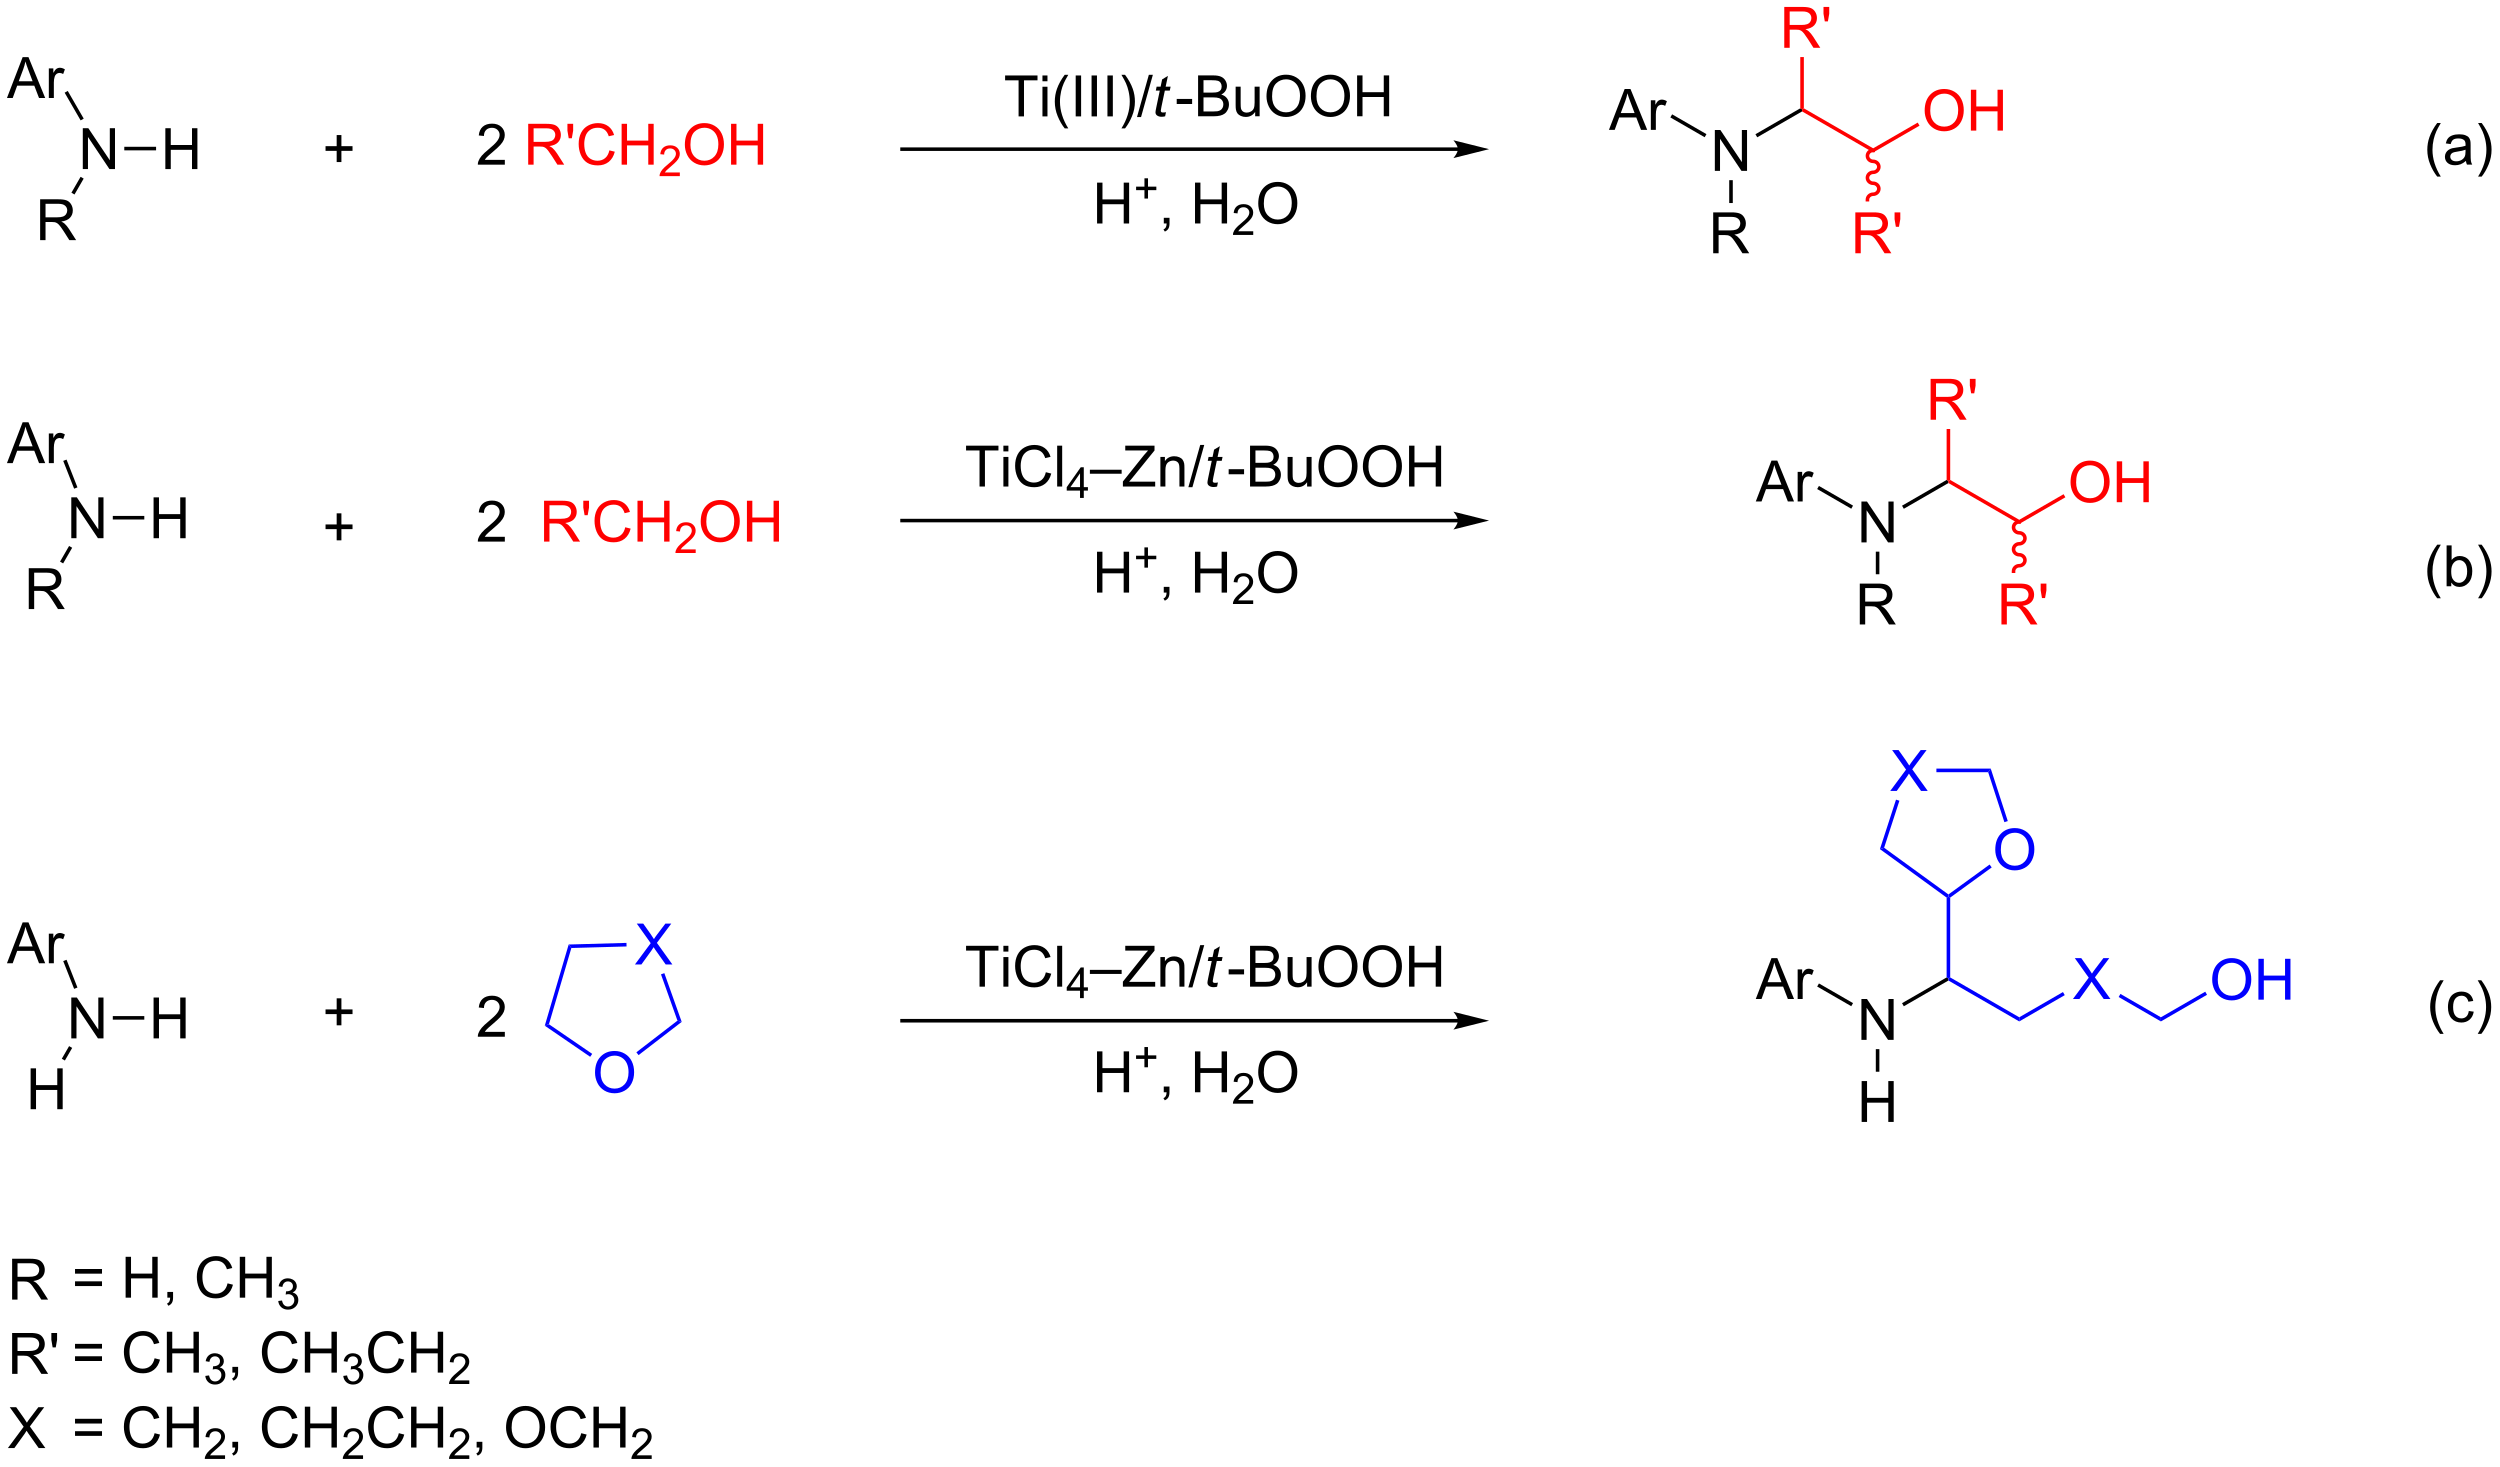 <?xml version="1.0" encoding="UTF-8"?>
<!DOCTYPE svg PUBLIC '-//W3C//DTD SVG 1.0//EN'
          'http://www.w3.org/TR/2001/REC-SVG-20010904/DTD/svg10.dtd'>
<svg stroke-dasharray="none" shape-rendering="auto" xmlns="http://www.w3.org/2000/svg" font-family="'Dialog'" text-rendering="auto" width="961" fill-opacity="1" color-interpolation="auto" color-rendering="auto" preserveAspectRatio="xMidYMid meet" font-size="12px" viewBox="0 0 961 564" fill="black" xmlns:xlink="http://www.w3.org/1999/xlink" stroke="black" image-rendering="auto" stroke-miterlimit="10" stroke-linecap="square" stroke-linejoin="miter" font-style="normal" stroke-width="1" height="564" stroke-dashoffset="0" font-weight="normal" stroke-opacity="1"
><!--Generated by the Batik Graphics2D SVG Generator--><defs id="genericDefs"
  /><g
  ><defs id="defs1"
    ><clipPath clipPathUnits="userSpaceOnUse" id="clipPath1"
      ><path d="M0.547 1.596 L360.696 1.596 L360.696 212.897 L0.547 212.897 L0.547 1.596 Z"
      /></clipPath
      ><clipPath clipPathUnits="userSpaceOnUse" id="clipPath2"
      ><path d="M7.238 19.521 L7.238 224.947 L357.373 224.947 L357.373 19.521 Z"
      /></clipPath
    ></defs
    ><g transform="scale(2.667,2.667) translate(-0.547,-1.596) matrix(1.029,0,0,1.029,-6.898,-18.484)"
    ><path d="M149.908 35.815 L149.908 30.763 L148.02 30.763 L148.02 30.089 L152.559 30.089 L152.559 30.763 L150.666 30.763 L150.666 35.815 L149.908 35.815 ZM153.251 30.896 L153.251 30.089 L153.954 30.089 L153.954 30.896 L153.251 30.896 ZM153.251 35.815 L153.251 31.667 L153.954 31.667 L153.954 35.815 L153.251 35.815 ZM156.369 37.5 Q155.786 36.766 155.382 35.782 Q154.981 34.795 154.981 33.74 Q154.981 32.81 155.283 31.959 Q155.635 30.972 156.369 29.99 L156.872 29.99 Q156.4 30.802 156.247 31.151 Q156.01 31.69 155.872 32.276 Q155.705 33.005 155.705 33.745 Q155.705 35.623 156.872 37.5 L156.369 37.5 ZM157.908 35.815 L157.908 30.089 L158.666 30.089 L158.666 35.815 L157.908 35.815 ZM160.131 35.815 L160.131 30.089 L160.889 30.089 L160.889 35.815 L160.131 35.815 ZM162.354 35.815 L162.354 30.089 L163.111 30.089 L163.111 35.815 L162.354 35.815 ZM164.819 37.5 L164.313 37.5 Q165.482 35.623 165.482 33.745 Q165.482 33.011 165.313 32.287 Q165.18 31.701 164.944 31.162 Q164.79 30.81 164.313 29.99 L164.819 29.99 Q165.553 30.972 165.904 31.959 Q166.204 32.81 166.204 33.74 Q166.204 34.795 165.8 35.782 Q165.397 36.766 164.819 37.5 ZM166.493 35.914 L168.154 29.99 L168.717 29.99 L167.061 35.914 L166.493 35.914 Z" stroke="none" clip-path="url(#clipPath2)"
    /></g
    ><g transform="matrix(2.743,0,0,2.743,-19.854,-53.545)"
    ><path d="M170.635 35.24 L170.518 35.821 Q170.262 35.886 170.025 35.886 Q169.604 35.886 169.354 35.677 Q169.166 35.521 169.166 35.253 Q169.166 35.115 169.268 34.623 L169.77 32.214 L169.213 32.214 L169.325 31.667 L169.885 31.667 L170.098 30.646 L170.908 30.159 L170.591 31.667 L171.286 31.667 L171.169 32.214 L170.479 32.214 L169.997 34.505 Q169.908 34.943 169.908 35.029 Q169.908 35.154 169.979 35.222 Q170.052 35.287 170.216 35.287 Q170.45 35.287 170.635 35.24 Z" stroke="none" clip-path="url(#clipPath2)"
    /></g
    ><g transform="matrix(2.743,0,0,2.743,-19.854,-53.545)"
    ><path d="M172.141 34.097 L172.141 33.388 L174.3 33.388 L174.3 34.097 L172.141 34.097 ZM175.136 35.815 L175.136 30.089 L177.285 30.089 Q177.941 30.089 178.337 30.263 Q178.735 30.435 178.959 30.797 Q179.183 31.159 179.183 31.552 Q179.183 31.92 178.983 32.245 Q178.785 32.568 178.384 32.769 Q178.902 32.92 179.18 33.287 Q179.462 33.654 179.462 34.154 Q179.462 34.558 179.29 34.904 Q179.121 35.248 178.871 35.435 Q178.621 35.623 178.243 35.719 Q177.868 35.815 177.321 35.815 L175.136 35.815 ZM175.894 32.495 L177.134 32.495 Q177.636 32.495 177.855 32.427 Q178.144 32.341 178.29 32.144 Q178.438 31.943 178.438 31.643 Q178.438 31.357 178.3 31.141 Q178.165 30.925 177.91 30.844 Q177.657 30.763 177.04 30.763 L175.894 30.763 L175.894 32.495 ZM175.894 35.138 L177.321 35.138 Q177.688 35.138 177.837 35.112 Q178.097 35.065 178.272 34.956 Q178.449 34.847 178.561 34.638 Q178.675 34.427 178.675 34.154 Q178.675 33.834 178.511 33.599 Q178.347 33.362 178.055 33.266 Q177.766 33.17 177.22 33.17 L175.894 33.17 L175.894 35.138 ZM183.134 35.815 L183.134 35.206 Q182.649 35.909 181.816 35.909 Q181.449 35.909 181.131 35.769 Q180.813 35.628 180.657 35.414 Q180.503 35.201 180.441 34.894 Q180.399 34.685 180.399 34.237 L180.399 31.667 L181.102 31.667 L181.102 33.966 Q181.102 34.519 181.144 34.709 Q181.212 34.987 181.425 35.146 Q181.641 35.302 181.957 35.302 Q182.274 35.302 182.55 35.141 Q182.829 34.98 182.944 34.701 Q183.058 34.42 183.058 33.888 L183.058 31.667 L183.761 31.667 L183.761 35.815 L183.134 35.815 ZM184.723 33.026 Q184.723 31.599 185.489 30.795 Q186.255 29.987 187.466 29.987 Q188.257 29.987 188.893 30.367 Q189.531 30.745 189.864 31.422 Q190.2 32.099 190.2 32.959 Q190.2 33.831 189.848 34.519 Q189.497 35.206 188.851 35.56 Q188.208 35.914 187.46 35.914 Q186.653 35.914 186.015 35.524 Q185.38 35.13 185.052 34.456 Q184.723 33.779 184.723 33.026 ZM185.505 33.037 Q185.505 34.073 186.059 34.67 Q186.617 35.263 187.458 35.263 Q188.312 35.263 188.864 34.662 Q189.419 34.06 189.419 32.956 Q189.419 32.255 189.182 31.735 Q188.945 31.214 188.489 30.927 Q188.036 30.638 187.468 30.638 Q186.663 30.638 186.083 31.193 Q185.505 31.745 185.505 33.037 ZM190.946 33.026 Q190.946 31.599 191.712 30.795 Q192.477 29.987 193.688 29.987 Q194.48 29.987 195.115 30.367 Q195.753 30.745 196.087 31.422 Q196.423 32.099 196.423 32.959 Q196.423 33.831 196.071 34.519 Q195.72 35.206 195.074 35.56 Q194.43 35.914 193.683 35.914 Q192.876 35.914 192.238 35.524 Q191.602 35.13 191.274 34.456 Q190.946 33.779 190.946 33.026 ZM191.727 33.037 Q191.727 34.073 192.282 34.67 Q192.839 35.263 193.68 35.263 Q194.535 35.263 195.087 34.662 Q195.641 34.06 195.641 32.956 Q195.641 32.255 195.404 31.735 Q195.167 31.214 194.712 30.927 Q194.259 30.638 193.691 30.638 Q192.886 30.638 192.305 31.193 Q191.727 31.745 191.727 33.037 ZM197.421 35.815 L197.421 30.089 L198.179 30.089 L198.179 32.44 L201.156 32.44 L201.156 30.089 L201.913 30.089 L201.913 35.815 L201.156 35.815 L201.156 33.115 L198.179 33.115 L198.179 35.815 L197.421 35.815 Z" stroke="none" clip-path="url(#clipPath2)"
    /></g
    ><g transform="matrix(2.743,0,0,2.743,-19.854,-53.545)"
    ><path d="M247.553 43.47 L247.553 37.743 L248.331 37.743 L251.339 42.238 L251.339 37.743 L252.066 37.743 L252.066 43.47 L251.287 43.47 L248.279 38.97 L248.279 43.47 L247.553 43.47 Z" stroke="none" clip-path="url(#clipPath2)"
    /></g
    ><g transform="matrix(2.743,0,0,2.743,-19.854,-53.545)"
    ><path d="M247.323 55.009 L247.323 49.282 L249.863 49.282 Q250.628 49.282 251.026 49.436 Q251.425 49.589 251.662 49.98 Q251.901 50.371 251.901 50.845 Q251.901 51.454 251.506 51.873 Q251.113 52.29 250.287 52.402 Q250.589 52.548 250.745 52.688 Q251.076 52.993 251.373 53.449 L252.37 55.009 L251.417 55.009 L250.659 53.816 Q250.326 53.3 250.11 53.027 Q249.896 52.754 249.727 52.644 Q249.558 52.535 249.381 52.493 Q249.253 52.464 248.959 52.464 L248.081 52.464 L248.081 55.009 L247.323 55.009 ZM248.081 51.808 L249.709 51.808 Q250.23 51.808 250.521 51.701 Q250.816 51.595 250.967 51.358 Q251.12 51.121 251.12 50.845 Q251.12 50.438 250.823 50.178 Q250.529 49.915 249.894 49.915 L248.081 49.915 L248.081 51.808 Z" stroke="none" clip-path="url(#clipPath2)"
    /></g
    ><g transform="matrix(2.743,0,0,2.743,-19.854,-53.545)"
    ><path d="M249.568 44.77 L250.068 44.77 L250.068 47.974 L249.568 47.974 Z" stroke="none" clip-path="url(#clipPath2)"
    /></g
    ><g transform="matrix(2.743,0,0,2.743,-19.854,-53.545)"
    ><path d="M232.713 37.72 L234.914 31.993 L235.731 31.993 L238.075 37.72 L237.21 37.72 L236.544 35.986 L234.148 35.986 L233.52 37.72 L232.713 37.72 ZM234.367 35.368 L236.309 35.368 L235.71 33.782 Q235.437 33.058 235.304 32.595 Q235.195 33.144 234.997 33.689 L234.367 35.368 ZM238.583 37.72 L238.583 33.572 L239.216 33.572 L239.216 34.199 Q239.458 33.759 239.661 33.618 Q239.867 33.478 240.114 33.478 Q240.468 33.478 240.835 33.704 L240.593 34.355 Q240.335 34.204 240.078 34.204 Q239.849 34.204 239.664 34.342 Q239.481 34.48 239.403 34.728 Q239.286 35.103 239.286 35.548 L239.286 37.72 L238.583 37.72 Z" stroke="none" clip-path="url(#clipPath2)"
    /></g
    ><g transform="matrix(2.743,0,0,2.743,-19.854,-53.545)"
    ><path d="M246.378 38.32 L246.128 38.753 L241.317 35.976 L241.567 35.543 Z" stroke="none" clip-path="url(#clipPath2)"
    /></g
    ><g transform="matrix(2.743,0,0,2.743,-19.854,-53.545)"
    ><path d="M253.493 38.762 L253.243 38.329 L259.527 34.701 L259.777 34.845 L259.777 35.134 Z" stroke="none" clip-path="url(#clipPath2)"
    /></g
    ><g fill="red" transform="matrix(2.743,0,0,2.743,-19.854,-53.545)" stroke="red"
    ><path d="M259.777 35.134 L259.777 34.845 L260.027 34.701 L269.737 40.306 L269.737 40.884 Z" stroke="none" clip-path="url(#clipPath2)"
    /></g
    ><g fill="red" transform="matrix(2.743,0,0,2.743,-19.854,-53.545)" stroke="red"
    ><path d="M257.283 26.22 L257.283 20.493 L259.822 20.493 Q260.587 20.493 260.986 20.647 Q261.384 20.801 261.621 21.191 Q261.861 21.582 261.861 22.056 Q261.861 22.665 261.465 23.084 Q261.072 23.501 260.246 23.613 Q260.548 23.759 260.705 23.9 Q261.035 24.204 261.332 24.66 L262.33 26.22 L261.377 26.22 L260.619 25.027 Q260.285 24.512 260.069 24.238 Q259.856 23.965 259.686 23.855 Q259.517 23.746 259.34 23.704 Q259.212 23.676 258.918 23.676 L258.041 23.676 L258.041 26.22 L257.283 26.22 ZM258.041 23.019 L259.668 23.019 Q260.189 23.019 260.481 22.913 Q260.775 22.806 260.926 22.569 Q261.08 22.332 261.08 22.056 Q261.08 21.65 260.783 21.389 Q260.488 21.126 259.853 21.126 L258.041 21.126 L258.041 23.019 ZM262.961 22.519 L262.781 21.449 L262.781 20.493 L263.584 20.493 L263.584 21.449 L263.396 22.519 L262.961 22.519 Z" stroke="none" clip-path="url(#clipPath2)"
    /></g
    ><g fill="red" transform="matrix(2.743,0,0,2.743,-19.854,-53.545)" stroke="red"
    ><path d="M260.027 34.701 L259.777 34.845 L259.527 34.701 L259.527 27.52 L260.027 27.52 Z" stroke="none" clip-path="url(#clipPath2)"
    /></g
    ><g fill="red" transform="matrix(2.743,0,0,2.743,-19.854,-53.545)" stroke="red"
    ><path d="M276.959 35.031 Q276.959 33.604 277.725 32.799 Q278.49 31.992 279.701 31.992 Q280.493 31.992 281.128 32.372 Q281.766 32.75 282.1 33.427 Q282.436 34.104 282.436 34.963 Q282.436 35.836 282.084 36.523 Q281.733 37.211 281.087 37.565 Q280.443 37.919 279.696 37.919 Q278.889 37.919 278.251 37.528 Q277.615 37.135 277.287 36.461 Q276.959 35.783 276.959 35.031 ZM277.74 35.041 Q277.74 36.078 278.295 36.674 Q278.852 37.268 279.693 37.268 Q280.548 37.268 281.1 36.666 Q281.654 36.065 281.654 34.961 Q281.654 34.26 281.417 33.739 Q281.18 33.218 280.725 32.932 Q280.272 32.643 279.704 32.643 Q278.899 32.643 278.318 33.197 Q277.74 33.75 277.74 35.041 ZM283.434 37.82 L283.434 32.093 L284.192 32.093 L284.192 34.445 L287.169 34.445 L287.169 32.093 L287.926 32.093 L287.926 37.82 L287.169 37.82 L287.169 35.119 L284.192 35.119 L284.192 37.82 L283.434 37.82 Z" stroke="none" clip-path="url(#clipPath2)"
    /></g
    ><g fill="red" transform="matrix(2.743,0,0,2.743,-19.854,-53.545)" stroke="red"
    ><path d="M269.737 40.884 L269.737 40.306 L275.984 36.699 L276.234 37.133 Z" stroke="none" clip-path="url(#clipPath2)"
    /></g
    ><g transform="matrix(2.743,0,0,2.743,-19.854,-53.545)"
    ><path d="M160.98 50.841 L160.98 45.114 L161.737 45.114 L161.737 47.466 L164.714 47.466 L164.714 45.114 L165.472 45.114 L165.472 50.841 L164.714 50.841 L164.714 48.141 L161.737 48.141 L161.737 50.841 L160.98 50.841 Z" stroke="none" clip-path="url(#clipPath2)"
    /></g
    ><g transform="matrix(2.743,0,0,2.743,-19.854,-53.545)"
    ><path d="M167.62 47.346 L167.62 46.168 L166.45 46.168 L166.45 45.676 L167.62 45.676 L167.62 44.508 L168.118 44.508 L168.118 45.676 L169.286 45.676 L169.286 46.168 L168.118 46.168 L168.118 47.346 L167.62 47.346 Z" stroke="none" clip-path="url(#clipPath2)"
    /></g
    ><g transform="matrix(2.743,0,0,2.743,-19.854,-53.545)"
    ><path d="M170.331 50.841 L170.331 50.039 L171.133 50.039 L171.133 50.841 Q171.133 51.284 170.977 51.555 Q170.821 51.825 170.48 51.974 L170.284 51.674 Q170.508 51.575 170.613 51.385 Q170.719 51.198 170.73 50.841 L170.331 50.841 ZM174.706 50.841 L174.706 45.114 L175.464 45.114 L175.464 47.466 L178.441 47.466 L178.441 45.114 L179.198 45.114 L179.198 50.841 L178.441 50.841 L178.441 48.141 L175.464 48.141 L175.464 50.841 L174.706 50.841 Z" stroke="none" clip-path="url(#clipPath2)"
    /></g
    ><g transform="matrix(2.743,0,0,2.743,-19.854,-53.545)"
    ><path d="M182.864 51.933 L182.864 52.441 L180.024 52.441 Q180.019 52.25 180.087 52.074 Q180.195 51.785 180.433 51.504 Q180.673 51.222 181.124 50.853 Q181.823 50.279 182.07 49.943 Q182.316 49.607 182.316 49.308 Q182.316 48.996 182.091 48.781 Q181.868 48.564 181.507 48.564 Q181.126 48.564 180.898 48.793 Q180.669 49.021 180.667 49.425 L180.124 49.371 Q180.181 48.763 180.544 48.447 Q180.907 48.129 181.519 48.129 Q182.138 48.129 182.497 48.472 Q182.858 48.814 182.858 49.32 Q182.858 49.578 182.753 49.828 Q182.648 50.076 182.401 50.351 Q182.157 50.627 181.589 51.107 Q181.114 51.506 180.98 51.648 Q180.845 51.791 180.757 51.933 L182.864 51.933 Z" stroke="none" clip-path="url(#clipPath2)"
    /></g
    ><g transform="matrix(2.743,0,0,2.743,-19.854,-53.545)"
    ><path d="M183.568 48.052 Q183.568 46.625 184.333 45.82 Q185.099 45.013 186.31 45.013 Q187.102 45.013 187.737 45.393 Q188.375 45.771 188.708 46.448 Q189.044 47.125 189.044 47.984 Q189.044 48.857 188.693 49.544 Q188.341 50.232 187.695 50.586 Q187.052 50.94 186.305 50.94 Q185.498 50.94 184.859 50.549 Q184.224 50.156 183.896 49.482 Q183.568 48.805 183.568 48.052 ZM184.349 48.062 Q184.349 49.099 184.904 49.695 Q185.461 50.289 186.302 50.289 Q187.156 50.289 187.708 49.688 Q188.263 49.086 188.263 47.982 Q188.263 47.281 188.026 46.76 Q187.789 46.239 187.333 45.953 Q186.88 45.664 186.313 45.664 Q185.508 45.664 184.927 46.219 Q184.349 46.771 184.349 48.062 Z" stroke="none" clip-path="url(#clipPath2)"
    /></g
    ><g transform="matrix(2.743,0,0,2.743,-19.854,-53.545)"
    ><path d="M18.841 43.216 L18.841 37.489 L19.619 37.489 L22.627 41.984 L22.627 37.489 L23.354 37.489 L23.354 43.216 L22.575 43.216 L19.567 38.716 L19.567 43.216 L18.841 43.216 Z" stroke="none" clip-path="url(#clipPath2)"
    /></g
    ><g transform="matrix(2.743,0,0,2.743,-19.854,-53.545)"
    ><path d="M30.411 43.216 L30.411 37.489 L31.169 37.489 L31.169 39.841 L34.145 39.841 L34.145 37.489 L34.903 37.489 L34.903 43.216 L34.145 43.216 L34.145 40.516 L31.169 40.516 L31.169 43.216 L30.411 43.216 Z" stroke="none" clip-path="url(#clipPath2)"
    /></g
    ><g transform="matrix(2.743,0,0,2.743,-19.854,-53.545)"
    ><path d="M24.656 40.591 L24.656 40.091 L29.111 40.091 L29.111 40.591 Z" stroke="none" clip-path="url(#clipPath2)"
    /></g
    ><g transform="matrix(2.743,0,0,2.743,-19.854,-53.545)"
    ><path d="M12.862 53.175 L12.862 47.449 L15.401 47.449 Q16.166 47.449 16.565 47.602 Q16.963 47.756 17.2 48.147 Q17.44 48.537 17.44 49.011 Q17.44 49.621 17.044 50.04 Q16.651 50.457 15.825 50.569 Q16.127 50.714 16.284 50.855 Q16.614 51.16 16.911 51.615 L17.909 53.175 L16.955 53.175 L16.198 51.983 Q15.864 51.467 15.648 51.194 Q15.434 50.92 15.265 50.811 Q15.096 50.701 14.919 50.66 Q14.791 50.631 14.497 50.631 L13.619 50.631 L13.619 53.175 L12.862 53.175 ZM13.619 49.975 L15.247 49.975 Q15.768 49.975 16.059 49.868 Q16.354 49.761 16.505 49.524 Q16.659 49.287 16.659 49.011 Q16.659 48.605 16.362 48.345 Q16.067 48.082 15.432 48.082 L13.619 48.082 L13.619 49.975 Z" stroke="none" clip-path="url(#clipPath2)"
    /></g
    ><g transform="matrix(2.743,0,0,2.743,-19.854,-53.545)"
    ><path d="M18.532 44.299 L18.965 44.549 L17.679 46.778 L17.246 46.528 Z" stroke="none" clip-path="url(#clipPath2)"
    /></g
    ><g transform="matrix(2.743,0,0,2.743,-19.854,-53.545)"
    ><path d="M8.211 33.257 L10.411 27.53 L11.229 27.53 L13.573 33.257 L12.708 33.257 L12.041 31.522 L9.646 31.522 L9.018 33.257 L8.211 33.257 ZM9.864 30.905 L11.807 30.905 L11.208 29.319 Q10.934 28.595 10.802 28.132 Q10.692 28.681 10.494 29.225 L9.864 30.905 ZM14.08 33.257 L14.08 29.108 L14.713 29.108 L14.713 29.736 Q14.955 29.296 15.159 29.155 Q15.364 29.015 15.612 29.015 Q15.966 29.015 16.333 29.241 L16.091 29.892 Q15.833 29.741 15.575 29.741 Q15.346 29.741 15.161 29.879 Q14.979 30.017 14.901 30.265 Q14.784 30.64 14.784 31.085 L14.784 33.257 L14.08 33.257 Z" stroke="none" clip-path="url(#clipPath2)"
    /></g
    ><g transform="matrix(2.743,0,0,2.743,-19.854,-53.545)"
    ><path d="M18.971 36.143 L18.538 36.393 L16.297 32.512 L16.73 32.262 Z" stroke="none" clip-path="url(#clipPath2)"
    /></g
    ><g fill="red" transform="matrix(2.743,0,0,2.743,-19.854,-53.545)" stroke="red"
    ><path d="M267.242 55.009 L267.242 49.282 L269.781 49.282 Q270.547 49.282 270.945 49.436 Q271.344 49.589 271.58 49.98 Q271.82 50.371 271.82 50.845 Q271.82 51.454 271.424 51.873 Q271.031 52.29 270.205 52.402 Q270.508 52.548 270.664 52.688 Q270.995 52.993 271.291 53.449 L272.289 55.009 L271.336 55.009 L270.578 53.816 Q270.245 53.3 270.028 53.027 Q269.815 52.754 269.646 52.644 Q269.476 52.535 269.299 52.493 Q269.172 52.464 268.877 52.464 L268 52.464 L268 55.009 L267.242 55.009 ZM268 51.808 L269.627 51.808 Q270.148 51.808 270.44 51.701 Q270.734 51.595 270.885 51.358 Q271.039 51.121 271.039 50.845 Q271.039 50.438 270.742 50.178 Q270.448 49.915 269.812 49.915 L268 49.915 L268 51.808 ZM272.92 51.308 L272.741 50.238 L272.741 49.282 L273.543 49.282 L273.543 50.238 L273.355 51.308 L272.92 51.308 Z" stroke="none" clip-path="url(#clipPath2)"
    /></g
    ><g fill="red" transform="matrix(2.743,0,0,2.743,-19.854,-53.545)" stroke="red"
    ><path d="M269.737 40.345 C269.157 40.345 268.687 40.801 268.687 41.363 C268.687 41.925 269.157 42.381 269.737 42.381 C270.041 42.381 270.287 42.613 270.287 42.899 C270.287 43.185 270.041 43.417 269.737 43.417 C269.157 43.417 268.687 43.873 268.687 44.435 C268.687 44.997 269.157 45.453 269.737 45.453 C270.041 45.453 270.287 45.685 270.287 45.971 C270.287 46.257 270.041 46.489 269.737 46.489 C269.157 46.489 268.687 46.945 268.687 47.507 L268.687 47.757 L269.187 47.757 L269.187 47.507 C269.187 47.221 269.433 46.989 269.737 46.989 C270.317 46.989 270.787 46.533 270.787 45.971 C270.787 45.409 270.317 44.953 269.737 44.953 C269.433 44.953 269.187 44.721 269.187 44.435 C269.187 44.149 269.433 43.917 269.737 43.917 C270.317 43.917 270.787 43.461 270.787 42.899 C270.787 42.337 270.317 41.881 269.737 41.881 C269.433 41.881 269.187 41.649 269.187 41.363 C269.187 41.077 269.433 40.845 269.737 40.845 L269.987 40.845 L269.987 40.345 L269.737 40.345 Z" stroke="none" clip-path="url(#clipPath2)"
    /></g
    ><g transform="matrix(2.743,0,0,2.743,-19.854,-53.545)"
    ><path d="M77.985 41.922 L77.985 42.599 L74.199 42.599 Q74.191 42.344 74.282 42.109 Q74.425 41.724 74.743 41.349 Q75.063 40.974 75.665 40.482 Q76.597 39.716 76.925 39.268 Q77.254 38.821 77.254 38.422 Q77.254 38.005 76.954 37.719 Q76.657 37.43 76.175 37.43 Q75.668 37.43 75.363 37.734 Q75.058 38.039 75.056 38.578 L74.332 38.505 Q74.407 37.696 74.891 37.274 Q75.376 36.849 76.191 36.849 Q77.016 36.849 77.496 37.307 Q77.977 37.763 77.977 38.438 Q77.977 38.781 77.837 39.115 Q77.696 39.446 77.368 39.813 Q77.043 40.18 76.285 40.821 Q75.652 41.352 75.472 41.542 Q75.293 41.732 75.175 41.922 L77.985 41.922 Z" stroke="none" clip-path="url(#clipPath2)"
    /></g
    ><g fill="red" transform="matrix(2.743,0,0,2.743,-19.854,-53.545)" stroke="red"
    ><path d="M81.259 42.599 L81.259 36.873 L83.798 36.873 Q84.563 36.873 84.962 37.026 Q85.36 37.18 85.597 37.571 Q85.837 37.961 85.837 38.435 Q85.837 39.044 85.441 39.464 Q85.048 39.88 84.222 39.992 Q84.524 40.138 84.681 40.279 Q85.011 40.584 85.308 41.039 L86.306 42.599 L85.353 42.599 L84.595 41.406 Q84.261 40.891 84.045 40.617 Q83.832 40.344 83.662 40.234 Q83.493 40.125 83.316 40.084 Q83.188 40.055 82.894 40.055 L82.016 40.055 L82.016 42.599 L81.259 42.599 ZM82.016 39.399 L83.644 39.399 Q84.165 39.399 84.457 39.292 Q84.751 39.185 84.902 38.948 Q85.056 38.711 85.056 38.435 Q85.056 38.029 84.759 37.768 Q84.464 37.505 83.829 37.505 L82.016 37.505 L82.016 39.399 ZM86.937 38.899 L86.757 37.828 L86.757 36.873 L87.559 36.873 L87.559 37.828 L87.372 38.899 L86.937 38.899 ZM92.636 40.591 L93.394 40.781 Q93.157 41.716 92.537 42.209 Q91.918 42.698 91.024 42.698 Q90.097 42.698 89.516 42.321 Q88.938 41.943 88.634 41.229 Q88.332 40.513 88.332 39.693 Q88.332 38.797 88.673 38.133 Q89.016 37.466 89.647 37.12 Q90.277 36.774 91.035 36.774 Q91.894 36.774 92.48 37.211 Q93.066 37.649 93.298 38.443 L92.55 38.617 Q92.353 37.992 91.972 37.709 Q91.595 37.422 91.019 37.422 Q90.36 37.422 89.915 37.74 Q89.472 38.055 89.293 38.589 Q89.113 39.123 89.113 39.688 Q89.113 40.419 89.326 40.964 Q89.54 41.508 89.988 41.779 Q90.438 42.047 90.962 42.047 Q91.597 42.047 92.037 41.68 Q92.48 41.313 92.636 40.591 ZM94.351 42.599 L94.351 36.873 L95.109 36.873 L95.109 39.224 L98.085 39.224 L98.085 36.873 L98.843 36.873 L98.843 42.599 L98.085 42.599 L98.085 39.899 L95.109 39.899 L95.109 42.599 L94.351 42.599 Z" stroke="none" clip-path="url(#clipPath2)"
    /></g
    ><g fill="red" transform="matrix(2.743,0,0,2.743,-19.854,-53.545)" stroke="red"
    ><path d="M102.509 43.691 L102.509 44.199 L99.669 44.199 Q99.664 44.008 99.732 43.832 Q99.84 43.543 100.078 43.262 Q100.318 42.98 100.769 42.611 Q101.468 42.037 101.715 41.701 Q101.961 41.365 101.961 41.066 Q101.961 40.754 101.736 40.539 Q101.513 40.322 101.152 40.322 Q100.771 40.322 100.543 40.551 Q100.314 40.779 100.312 41.184 L99.769 41.129 Q99.826 40.521 100.189 40.205 Q100.552 39.887 101.164 39.887 Q101.783 39.887 102.142 40.23 Q102.504 40.572 102.504 41.078 Q102.504 41.336 102.398 41.586 Q102.293 41.834 102.046 42.109 Q101.802 42.385 101.234 42.865 Q100.759 43.264 100.625 43.406 Q100.49 43.549 100.402 43.691 L102.509 43.691 Z" stroke="none" clip-path="url(#clipPath2)"
    /></g
    ><g fill="red" transform="matrix(2.743,0,0,2.743,-19.854,-53.545)" stroke="red"
    ><path d="M103.213 39.81 Q103.213 38.383 103.978 37.578 Q104.744 36.771 105.955 36.771 Q106.747 36.771 107.382 37.151 Q108.02 37.529 108.353 38.206 Q108.689 38.883 108.689 39.742 Q108.689 40.615 108.338 41.302 Q107.986 41.99 107.34 42.344 Q106.697 42.698 105.95 42.698 Q105.142 42.698 104.504 42.307 Q103.869 41.914 103.541 41.24 Q103.213 40.563 103.213 39.81 ZM103.994 39.821 Q103.994 40.857 104.549 41.453 Q105.106 42.047 105.947 42.047 Q106.801 42.047 107.353 41.446 Q107.908 40.844 107.908 39.74 Q107.908 39.039 107.671 38.518 Q107.434 37.998 106.978 37.711 Q106.525 37.422 105.958 37.422 Q105.153 37.422 104.572 37.977 Q103.994 38.529 103.994 39.821 ZM109.688 42.599 L109.688 36.873 L110.446 36.873 L110.446 39.224 L113.422 39.224 L113.422 36.873 L114.18 36.873 L114.18 42.599 L113.422 42.599 L113.422 39.899 L110.446 39.899 L110.446 42.599 L109.688 42.599 Z" stroke="none" clip-path="url(#clipPath2)"
    /></g
    ><g transform="matrix(2.743,0,0,2.743,-19.854,-53.545)"
    ><path d="M268.095 95.529 L268.095 89.803 L268.873 89.803 L271.881 94.297 L271.881 89.803 L272.608 89.803 L272.608 95.529 L271.829 95.529 L268.821 91.029 L268.821 95.529 L268.095 95.529 Z" stroke="none" clip-path="url(#clipPath2)"
    /></g
    ><g transform="matrix(2.743,0,0,2.743,-19.854,-53.545)"
    ><path d="M267.866 107.029 L267.866 101.303 L270.405 101.303 Q271.17 101.303 271.569 101.456 Q271.967 101.61 272.204 102.001 Q272.444 102.391 272.444 102.865 Q272.444 103.475 272.048 103.894 Q271.655 104.311 270.829 104.422 Q271.131 104.568 271.288 104.709 Q271.618 105.014 271.915 105.469 L272.913 107.029 L271.959 107.029 L271.202 105.837 Q270.868 105.321 270.652 105.047 Q270.439 104.774 270.269 104.665 Q270.1 104.555 269.923 104.514 Q269.795 104.485 269.501 104.485 L268.623 104.485 L268.623 107.029 L267.866 107.029 ZM268.623 103.829 L270.251 103.829 Q270.772 103.829 271.064 103.722 Q271.358 103.615 271.509 103.378 Q271.663 103.141 271.663 102.865 Q271.663 102.459 271.366 102.199 Q271.071 101.936 270.436 101.936 L268.623 101.936 L268.623 103.829 Z" stroke="none" clip-path="url(#clipPath2)"
    /></g
    ><g transform="matrix(2.743,0,0,2.743,-19.854,-53.545)"
    ><path d="M270.111 96.829 L270.611 96.829 L270.611 99.995 L270.111 99.995 Z" stroke="none" clip-path="url(#clipPath2)"
    /></g
    ><g transform="matrix(2.743,0,0,2.743,-19.854,-53.545)"
    ><path d="M253.289 89.799 L255.489 84.072 L256.307 84.072 L258.651 89.799 L257.786 89.799 L257.12 88.064 L254.724 88.064 L254.096 89.799 L253.289 89.799 ZM254.942 87.447 L256.885 87.447 L256.286 85.861 Q256.013 85.137 255.88 84.674 Q255.771 85.223 255.573 85.767 L254.942 87.447 ZM259.159 89.799 L259.159 85.65 L259.791 85.65 L259.791 86.278 Q260.034 85.838 260.237 85.697 Q260.442 85.556 260.69 85.556 Q261.044 85.556 261.411 85.783 L261.169 86.434 Q260.911 86.283 260.653 86.283 Q260.424 86.283 260.239 86.421 Q260.057 86.559 259.979 86.806 Q259.862 87.181 259.862 87.627 L259.862 89.799 L259.159 89.799 Z" stroke="none" clip-path="url(#clipPath2)"
    /></g
    ><g transform="matrix(2.743,0,0,2.743,-19.854,-53.545)"
    ><path d="M266.92 90.379 L266.67 90.812 L261.893 88.054 L262.143 87.621 Z" stroke="none" clip-path="url(#clipPath2)"
    /></g
    ><g transform="matrix(2.743,0,0,2.743,-19.854,-53.545)"
    ><path d="M274.036 90.821 L273.786 90.388 L280.036 86.779 L280.286 86.924 L280.286 87.212 Z" stroke="none" clip-path="url(#clipPath2)"
    /></g
    ><g fill="red" transform="matrix(2.743,0,0,2.743,-19.854,-53.545)" stroke="red"
    ><path d="M280.286 87.212 L280.286 86.924 L280.536 86.779 L290.212 92.366 L290.212 92.943 Z" stroke="none" clip-path="url(#clipPath2)"
    /></g
    ><g fill="red" transform="matrix(2.743,0,0,2.743,-19.854,-53.545)" stroke="red"
    ><path d="M277.791 78.337 L277.791 72.611 L280.331 72.611 Q281.096 72.611 281.495 72.764 Q281.893 72.918 282.13 73.309 Q282.37 73.699 282.37 74.173 Q282.37 74.783 281.974 75.202 Q281.581 75.619 280.755 75.731 Q281.057 75.876 281.213 76.017 Q281.544 76.322 281.841 76.777 L282.838 78.337 L281.885 78.337 L281.127 77.145 Q280.794 76.629 280.578 76.356 Q280.364 76.082 280.195 75.973 Q280.026 75.863 279.849 75.822 Q279.721 75.793 279.427 75.793 L278.549 75.793 L278.549 78.337 L277.791 78.337 ZM278.549 75.137 L280.177 75.137 Q280.698 75.137 280.989 75.03 Q281.284 74.923 281.435 74.686 Q281.588 74.449 281.588 74.173 Q281.588 73.767 281.291 73.507 Q280.997 73.244 280.362 73.244 L278.549 73.244 L278.549 75.137 ZM283.47 74.637 L283.29 73.567 L283.29 72.611 L284.092 72.611 L284.092 73.567 L283.905 74.637 L283.47 74.637 Z" stroke="none" clip-path="url(#clipPath2)"
    /></g
    ><g fill="red" transform="matrix(2.743,0,0,2.743,-19.854,-53.545)" stroke="red"
    ><path d="M280.536 86.779 L280.286 86.924 L280.036 86.779 L280.036 79.637 L280.536 79.637 Z" stroke="none" clip-path="url(#clipPath2)"
    /></g
    ><g fill="red" transform="matrix(2.743,0,0,2.743,-19.854,-53.545)" stroke="red"
    ><path d="M297.401 87.109 Q297.401 85.682 298.166 84.878 Q298.932 84.07 300.143 84.07 Q300.935 84.07 301.57 84.451 Q302.208 84.828 302.541 85.505 Q302.877 86.182 302.877 87.042 Q302.877 87.914 302.526 88.602 Q302.174 89.289 301.528 89.643 Q300.885 89.998 300.138 89.998 Q299.33 89.998 298.692 89.607 Q298.057 89.214 297.729 88.539 Q297.401 87.862 297.401 87.109 ZM298.182 87.12 Q298.182 88.156 298.737 88.753 Q299.294 89.347 300.135 89.347 Q300.989 89.347 301.541 88.745 Q302.096 88.143 302.096 87.039 Q302.096 86.339 301.859 85.818 Q301.622 85.297 301.166 85.011 Q300.713 84.722 300.146 84.722 Q299.341 84.722 298.76 85.276 Q298.182 85.828 298.182 87.12 ZM303.876 89.899 L303.876 84.172 L304.634 84.172 L304.634 86.524 L307.61 86.524 L307.61 84.172 L308.368 84.172 L308.368 89.899 L307.61 89.899 L307.61 87.198 L304.634 87.198 L304.634 89.899 L303.876 89.899 Z" stroke="none" clip-path="url(#clipPath2)"
    /></g
    ><g fill="red" transform="matrix(2.743,0,0,2.743,-19.854,-53.545)" stroke="red"
    ><path d="M290.212 92.943 L290.212 92.366 L296.426 88.778 L296.676 89.211 Z" stroke="none" clip-path="url(#clipPath2)"
    /></g
    ><g transform="matrix(2.743,0,0,2.743,-19.854,-53.545)"
    ><path d="M160.973 102.565 L160.973 96.839 L161.731 96.839 L161.731 99.19 L164.708 99.19 L164.708 96.839 L165.466 96.839 L165.466 102.565 L164.708 102.565 L164.708 99.865 L161.731 99.865 L161.731 102.565 L160.973 102.565 Z" stroke="none" clip-path="url(#clipPath2)"
    /></g
    ><g transform="matrix(2.743,0,0,2.743,-19.854,-53.545)"
    ><path d="M167.614 99.07 L167.614 97.892 L166.444 97.892 L166.444 97.4 L167.614 97.4 L167.614 96.232 L168.112 96.232 L168.112 97.4 L169.28 97.4 L169.28 97.892 L168.112 97.892 L168.112 99.07 L167.614 99.07 Z" stroke="none" clip-path="url(#clipPath2)"
    /></g
    ><g transform="matrix(2.743,0,0,2.743,-19.854,-53.545)"
    ><path d="M170.325 102.565 L170.325 101.763 L171.127 101.763 L171.127 102.565 Q171.127 103.008 170.971 103.279 Q170.815 103.55 170.473 103.698 L170.278 103.399 Q170.502 103.3 170.606 103.11 Q170.713 102.922 170.723 102.565 L170.325 102.565 ZM174.7 102.565 L174.7 96.839 L175.458 96.839 L175.458 99.19 L178.434 99.19 L178.434 96.839 L179.192 96.839 L179.192 102.565 L178.434 102.565 L178.434 99.865 L175.458 99.865 L175.458 102.565 L174.7 102.565 Z" stroke="none" clip-path="url(#clipPath2)"
    /></g
    ><g transform="matrix(2.743,0,0,2.743,-19.854,-53.545)"
    ><path d="M182.858 103.658 L182.858 104.165 L180.018 104.165 Q180.012 103.974 180.081 103.798 Q180.188 103.509 180.427 103.228 Q180.667 102.947 181.118 102.578 Q181.817 102.003 182.063 101.667 Q182.309 101.331 182.309 101.033 Q182.309 100.72 182.085 100.505 Q181.862 100.288 181.501 100.288 Q181.12 100.288 180.891 100.517 Q180.663 100.746 180.661 101.15 L180.118 101.095 Q180.175 100.488 180.538 100.171 Q180.901 99.853 181.512 99.853 Q182.132 99.853 182.491 100.197 Q182.852 100.538 182.852 101.044 Q182.852 101.302 182.747 101.552 Q182.641 101.8 182.395 102.076 Q182.151 102.351 181.583 102.831 Q181.108 103.23 180.973 103.372 Q180.839 103.515 180.751 103.658 L182.858 103.658 Z" stroke="none" clip-path="url(#clipPath2)"
    /></g
    ><g transform="matrix(2.743,0,0,2.743,-19.854,-53.545)"
    ><path d="M183.562 99.776 Q183.562 98.349 184.327 97.545 Q185.093 96.737 186.304 96.737 Q187.095 96.737 187.731 97.118 Q188.369 97.495 188.702 98.172 Q189.038 98.849 189.038 99.709 Q189.038 100.581 188.687 101.269 Q188.335 101.956 187.689 102.31 Q187.046 102.664 186.299 102.664 Q185.491 102.664 184.853 102.274 Q184.218 101.88 183.89 101.206 Q183.562 100.529 183.562 99.776 ZM184.343 99.787 Q184.343 100.823 184.898 101.42 Q185.455 102.013 186.296 102.013 Q187.15 102.013 187.702 101.412 Q188.257 100.81 188.257 99.706 Q188.257 99.005 188.02 98.485 Q187.783 97.964 187.327 97.677 Q186.874 97.388 186.306 97.388 Q185.502 97.388 184.921 97.943 Q184.343 98.495 184.343 99.787 Z" stroke="none" clip-path="url(#clipPath2)"
    /></g
    ><g transform="matrix(2.743,0,0,2.743,-19.854,-53.545)"
    ><path d="M17.229 94.947 L17.229 89.22 L18.008 89.22 L21.015 93.715 L21.015 89.22 L21.742 89.22 L21.742 94.947 L20.963 94.947 L17.956 90.447 L17.956 94.947 L17.229 94.947 Z" stroke="none" clip-path="url(#clipPath2)"
    /></g
    ><g transform="matrix(2.743,0,0,2.743,-19.854,-53.545)"
    ><path d="M28.76 94.947 L28.76 89.22 L29.518 89.22 L29.518 91.572 L32.495 91.572 L32.495 89.22 L33.252 89.22 L33.252 94.947 L32.495 94.947 L32.495 92.246 L29.518 92.246 L29.518 94.947 L28.76 94.947 Z" stroke="none" clip-path="url(#clipPath2)"
    /></g
    ><g transform="matrix(2.743,0,0,2.743,-19.854,-53.545)"
    ><path d="M23.045 92.322 L23.045 91.822 L27.46 91.822 L27.46 92.322 Z" stroke="none" clip-path="url(#clipPath2)"
    /></g
    ><g transform="matrix(2.743,0,0,2.743,-19.854,-53.545)"
    ><path d="M11.269 104.872 L11.269 99.146 L13.808 99.146 Q14.574 99.146 14.972 99.299 Q15.371 99.453 15.608 99.844 Q15.847 100.234 15.847 100.708 Q15.847 101.318 15.451 101.737 Q15.058 102.153 14.233 102.266 Q14.535 102.411 14.691 102.552 Q15.022 102.857 15.319 103.312 L16.316 104.872 L15.363 104.872 L14.605 103.68 Q14.272 103.164 14.056 102.891 Q13.842 102.617 13.673 102.508 Q13.504 102.398 13.326 102.357 Q13.199 102.328 12.905 102.328 L12.027 102.328 L12.027 104.872 L11.269 104.872 ZM12.027 101.672 L13.655 101.672 Q14.175 101.672 14.467 101.565 Q14.761 101.458 14.912 101.221 Q15.066 100.984 15.066 100.708 Q15.066 100.302 14.769 100.042 Q14.475 99.778 13.839 99.778 L12.027 99.778 L12.027 101.672 Z" stroke="none" clip-path="url(#clipPath2)"
    /></g
    ><g transform="matrix(2.743,0,0,2.743,-19.854,-53.545)"
    ><path d="M16.921 96.03 L17.354 96.28 L16.087 98.475 L15.653 98.225 Z" stroke="none" clip-path="url(#clipPath2)"
    /></g
    ><g transform="matrix(2.743,0,0,2.743,-19.854,-53.545)"
    ><path d="M211.541 92.221 L133.65 92.221 L133.4 92.221 L133.4 92.721 L133.65 92.721 L211.541 92.721 L211.791 92.721 L211.791 92.221 L211.541 92.221 ZM215.916 92.471 L210.916 91.221 C210.916 91.221 211.541 91.924 211.541 92.471 C211.541 93.018 210.916 93.721 210.916 93.721 Z" stroke="none" clip-path="url(#clipPath2)"
    /></g
    ><g fill="red" transform="matrix(2.743,0,0,2.743,-19.854,-53.545)" stroke="red"
    ><path d="M287.717 107.029 L287.717 101.303 L290.256 101.303 Q291.022 101.303 291.42 101.456 Q291.819 101.61 292.056 102.001 Q292.295 102.391 292.295 102.865 Q292.295 103.475 291.899 103.894 Q291.506 104.311 290.681 104.422 Q290.983 104.568 291.139 104.709 Q291.47 105.014 291.767 105.469 L292.764 107.029 L291.811 107.029 L291.053 105.837 Q290.72 105.321 290.504 105.047 Q290.29 104.774 290.121 104.665 Q289.952 104.555 289.774 104.514 Q289.647 104.485 289.353 104.485 L288.475 104.485 L288.475 107.029 L287.717 107.029 ZM288.475 103.829 L290.103 103.829 Q290.623 103.829 290.915 103.722 Q291.209 103.615 291.36 103.378 Q291.514 103.141 291.514 102.865 Q291.514 102.459 291.217 102.199 Q290.923 101.936 290.288 101.936 L288.475 101.936 L288.475 103.829 ZM293.396 103.329 L293.216 102.258 L293.216 101.303 L294.018 101.303 L294.018 102.258 L293.83 103.329 L293.396 103.329 Z" stroke="none" clip-path="url(#clipPath2)"
    /></g
    ><g fill="red" transform="matrix(2.743,0,0,2.743,-19.854,-53.545)" stroke="red"
    ><path d="M290.212 92.404 C289.632 92.404 289.162 92.86 289.162 93.422 C289.162 93.984 289.632 94.44 290.212 94.44 C290.516 94.44 290.762 94.672 290.762 94.958 C290.762 95.244 290.516 95.476 290.212 95.476 C289.632 95.476 289.162 95.932 289.162 96.494 C289.162 97.056 289.632 97.512 290.212 97.512 C290.516 97.512 290.762 97.744 290.762 98.03 C290.762 98.316 290.516 98.548 290.212 98.548 C289.632 98.548 289.162 99.004 289.162 99.566 L289.162 99.816 L289.662 99.816 L289.662 99.566 C289.662 99.28 289.908 99.048 290.212 99.048 C290.792 99.048 291.262 98.593 291.262 98.03 C291.262 97.468 290.792 97.012 290.212 97.012 C289.908 97.012 289.662 96.78 289.662 96.494 C289.662 96.208 289.908 95.976 290.212 95.976 C290.792 95.976 291.262 95.52 291.262 94.958 C291.262 94.396 290.792 93.94 290.212 93.94 C289.908 93.94 289.662 93.708 289.662 93.422 C289.662 93.136 289.908 92.904 290.212 92.904 L290.462 92.904 L290.462 92.404 L290.212 92.404 Z" stroke="none" clip-path="url(#clipPath2)"
    /></g
    ><g transform="matrix(2.743,0,0,2.743,-19.854,-53.545)"
    ><path d="M8.211 84.419 L10.411 78.692 L11.229 78.692 L13.573 84.419 L12.708 84.419 L12.041 82.684 L9.646 82.684 L9.018 84.419 L8.211 84.419 ZM9.864 82.067 L11.807 82.067 L11.208 80.481 Q10.934 79.757 10.802 79.294 Q10.692 79.843 10.494 80.388 L9.864 82.067 ZM14.08 84.419 L14.08 80.27 L14.713 80.27 L14.713 80.898 Q14.955 80.458 15.159 80.317 Q15.364 80.177 15.612 80.177 Q15.966 80.177 16.333 80.403 L16.091 81.054 Q15.833 80.903 15.575 80.903 Q15.346 80.903 15.161 81.041 Q14.979 81.179 14.901 81.427 Q14.784 81.802 14.784 82.247 L14.784 84.419 L14.08 84.419 Z" stroke="none" clip-path="url(#clipPath2)"
    /></g
    ><g transform="matrix(2.743,0,0,2.743,-19.854,-53.545)"
    ><path d="M18.092 87.821 L17.627 88.004 L16.097 84.111 L16.562 83.928 Z" stroke="none" clip-path="url(#clipPath2)"
    /></g
    ><g transform="matrix(2.743,0,0,2.743,-19.854,-53.545)"
    ><path d="M144.508 87.701 L144.508 82.648 L142.62 82.648 L142.62 81.974 L147.159 81.974 L147.159 82.648 L145.266 82.648 L145.266 87.701 L144.508 87.701 ZM147.851 82.781 L147.851 81.974 L148.554 81.974 L148.554 82.781 L147.851 82.781 ZM147.851 87.701 L147.851 83.552 L148.554 83.552 L148.554 87.701 L147.851 87.701 ZM153.8 85.693 L154.558 85.883 Q154.321 86.818 153.701 87.31 Q153.081 87.799 152.188 87.799 Q151.261 87.799 150.68 87.422 Q150.102 87.044 149.797 86.331 Q149.495 85.615 149.495 84.794 Q149.495 83.898 149.836 83.234 Q150.18 82.568 150.81 82.221 Q151.441 81.875 152.198 81.875 Q153.058 81.875 153.644 82.312 Q154.23 82.75 154.461 83.544 L153.714 83.719 Q153.516 83.094 153.136 82.81 Q152.758 82.523 152.183 82.523 Q151.524 82.523 151.079 82.841 Q150.636 83.156 150.456 83.69 Q150.277 84.224 150.277 84.789 Q150.277 85.521 150.49 86.065 Q150.704 86.609 151.152 86.88 Q151.602 87.148 152.125 87.148 Q152.761 87.148 153.201 86.781 Q153.644 86.414 153.8 85.693 ZM155.387 87.701 L155.387 81.974 L156.09 81.974 L156.09 87.701 L155.387 87.701 Z" stroke="none" clip-path="url(#clipPath2)"
    /></g
    ><g transform="matrix(2.743,0,0,2.743,-19.854,-53.545)"
    ><path d="M158.591 89.3 L158.591 88.271 L156.728 88.271 L156.728 87.789 L158.689 85.006 L159.118 85.006 L159.118 87.789 L159.698 87.789 L159.698 88.271 L159.118 88.271 L159.118 89.3 L158.591 89.3 ZM158.591 87.789 L158.591 85.851 L157.247 87.789 L158.591 87.789 Z" stroke="none" clip-path="url(#clipPath2)"
    /></g
    ><g transform="matrix(2.743,0,0,2.743,-19.854,-53.545)"
    ><path d="M159.973 85.911 L159.973 85.344 L164.423 85.344 L164.423 85.911 L159.973 85.911 ZM164.599 87.701 L164.599 86.997 L167.531 83.328 Q167.844 82.938 168.125 82.648 L164.93 82.648 L164.93 81.974 L169.031 81.974 L169.031 82.648 L165.818 86.622 L165.469 87.023 L169.125 87.023 L169.125 87.701 L164.599 87.701 ZM169.853 87.701 L169.853 83.552 L170.486 83.552 L170.486 84.141 Q170.941 83.458 171.806 83.458 Q172.181 83.458 172.494 83.594 Q172.809 83.727 172.965 83.945 Q173.121 84.164 173.184 84.466 Q173.223 84.661 173.223 85.148 L173.223 87.701 L172.52 87.701 L172.52 85.177 Q172.52 84.747 172.436 84.534 Q172.356 84.32 172.147 84.195 Q171.939 84.068 171.658 84.068 Q171.207 84.068 170.882 84.354 Q170.556 84.638 170.556 85.435 L170.556 87.701 L169.853 87.701 ZM173.774 87.799 L175.435 81.875 L175.998 81.875 L174.341 87.799 L173.774 87.799 Z" stroke="none" clip-path="url(#clipPath2)"
    /></g
    ><g transform="matrix(2.743,0,0,2.743,-19.854,-53.545)"
    ><path d="M177.916 87.125 L177.798 87.706 Q177.543 87.771 177.306 87.771 Q176.884 87.771 176.634 87.562 Q176.447 87.406 176.447 87.138 Q176.447 87 176.548 86.508 L177.051 84.099 L176.494 84.099 L176.606 83.552 L177.166 83.552 L177.379 82.531 L178.189 82.044 L177.871 83.552 L178.566 83.552 L178.449 84.099 L177.759 84.099 L177.278 86.391 Q177.189 86.828 177.189 86.914 Q177.189 87.039 177.259 87.107 Q177.332 87.172 177.496 87.172 Q177.731 87.172 177.916 87.125 Z" stroke="none" clip-path="url(#clipPath2)"
    /></g
    ><g transform="matrix(2.743,0,0,2.743,-19.854,-53.545)"
    ><path d="M179.422 85.982 L179.422 85.273 L181.581 85.273 L181.581 85.982 L179.422 85.982 ZM182.417 87.701 L182.417 81.974 L184.565 81.974 Q185.221 81.974 185.617 82.148 Q186.016 82.32 186.24 82.682 Q186.464 83.044 186.464 83.438 Q186.464 83.805 186.263 84.13 Q186.065 84.453 185.664 84.654 Q186.182 84.805 186.461 85.172 Q186.742 85.539 186.742 86.039 Q186.742 86.443 186.57 86.789 Q186.401 87.133 186.151 87.32 Q185.901 87.508 185.524 87.604 Q185.149 87.701 184.602 87.701 L182.417 87.701 ZM183.175 84.38 L184.414 84.38 Q184.917 84.38 185.136 84.312 Q185.425 84.227 185.57 84.029 Q185.719 83.828 185.719 83.529 Q185.719 83.242 185.581 83.026 Q185.445 82.81 185.19 82.729 Q184.938 82.648 184.32 82.648 L183.175 82.648 L183.175 84.38 ZM183.175 87.023 L184.602 87.023 Q184.969 87.023 185.117 86.997 Q185.378 86.951 185.552 86.841 Q185.729 86.732 185.841 86.523 Q185.956 86.312 185.956 86.039 Q185.956 85.719 185.792 85.484 Q185.628 85.247 185.336 85.151 Q185.047 85.055 184.5 85.055 L183.175 85.055 L183.175 87.023 ZM190.414 87.701 L190.414 87.091 Q189.93 87.794 189.096 87.794 Q188.729 87.794 188.412 87.654 Q188.094 87.513 187.938 87.299 Q187.784 87.086 187.721 86.779 Q187.68 86.57 187.68 86.122 L187.68 83.552 L188.383 83.552 L188.383 85.852 Q188.383 86.404 188.425 86.594 Q188.492 86.872 188.706 87.031 Q188.922 87.188 189.237 87.188 Q189.555 87.188 189.831 87.026 Q190.109 86.865 190.224 86.586 Q190.339 86.305 190.339 85.773 L190.339 83.552 L191.042 83.552 L191.042 87.701 L190.414 87.701 ZM192.004 84.911 Q192.004 83.484 192.77 82.68 Q193.535 81.872 194.746 81.872 Q195.538 81.872 196.173 82.253 Q196.811 82.63 197.145 83.307 Q197.481 83.984 197.481 84.844 Q197.481 85.716 197.129 86.404 Q196.778 87.091 196.132 87.445 Q195.488 87.799 194.741 87.799 Q193.934 87.799 193.296 87.409 Q192.66 87.016 192.332 86.341 Q192.004 85.664 192.004 84.911 ZM192.785 84.922 Q192.785 85.958 193.34 86.555 Q193.897 87.148 194.738 87.148 Q195.593 87.148 196.145 86.547 Q196.699 85.945 196.699 84.841 Q196.699 84.141 196.462 83.62 Q196.225 83.099 195.77 82.812 Q195.316 82.523 194.749 82.523 Q193.944 82.523 193.363 83.078 Q192.785 83.63 192.785 84.922 ZM198.227 84.911 Q198.227 83.484 198.992 82.68 Q199.758 81.872 200.969 81.872 Q201.761 81.872 202.396 82.253 Q203.034 82.63 203.367 83.307 Q203.703 83.984 203.703 84.844 Q203.703 85.716 203.352 86.404 Q203 87.091 202.354 87.445 Q201.711 87.799 200.964 87.799 Q200.156 87.799 199.518 87.409 Q198.883 87.016 198.555 86.341 Q198.227 85.664 198.227 84.911 ZM199.008 84.922 Q199.008 85.958 199.563 86.555 Q200.12 87.148 200.961 87.148 Q201.815 87.148 202.367 86.547 Q202.922 85.945 202.922 84.841 Q202.922 84.141 202.685 83.62 Q202.448 83.099 201.992 82.812 Q201.539 82.523 200.971 82.523 Q200.167 82.523 199.586 83.078 Q199.008 83.63 199.008 84.922 ZM204.702 87.701 L204.702 81.974 L205.46 81.974 L205.46 84.326 L208.436 84.326 L208.436 81.974 L209.194 81.974 L209.194 87.701 L208.436 87.701 L208.436 85 L205.46 85 L205.46 87.701 L204.702 87.701 Z" stroke="none" clip-path="url(#clipPath2)"
    /></g
    ><g transform="matrix(2.743,0,0,2.743,-19.854,-53.545)"
    ><path d="M77.985 94.743 L77.985 95.42 L74.199 95.42 Q74.191 95.165 74.282 94.931 Q74.425 94.545 74.743 94.17 Q75.063 93.795 75.665 93.303 Q76.597 92.537 76.925 92.09 Q77.254 91.641 77.254 91.243 Q77.254 90.826 76.954 90.54 Q76.657 90.251 76.175 90.251 Q75.668 90.251 75.363 90.556 Q75.058 90.86 75.056 91.399 L74.332 91.326 Q74.407 90.516 74.891 90.095 Q75.376 89.67 76.191 89.67 Q77.016 89.67 77.496 90.129 Q77.977 90.584 77.977 91.259 Q77.977 91.603 77.837 91.936 Q77.696 92.266 77.368 92.634 Q77.043 93.001 76.285 93.641 Q75.652 94.173 75.472 94.363 Q75.293 94.553 75.175 94.743 L77.985 94.743 Z" stroke="none" clip-path="url(#clipPath2)"
    /></g
    ><g fill="red" transform="matrix(2.743,0,0,2.743,-19.854,-53.545)" stroke="red"
    ><path d="M83.481 95.42 L83.481 89.694 L86.02 89.694 Q86.786 89.694 87.184 89.847 Q87.583 90.001 87.82 90.391 Q88.059 90.782 88.059 91.256 Q88.059 91.865 87.664 92.285 Q87.27 92.701 86.445 92.813 Q86.747 92.959 86.903 93.1 Q87.234 93.405 87.531 93.86 L88.528 95.42 L87.575 95.42 L86.817 94.228 Q86.484 93.712 86.268 93.438 Q86.054 93.165 85.885 93.056 Q85.716 92.946 85.539 92.905 Q85.411 92.876 85.117 92.876 L84.239 92.876 L84.239 95.42 L83.481 95.42 ZM84.239 92.22 L85.867 92.22 Q86.388 92.22 86.679 92.113 Q86.974 92.006 87.125 91.769 Q87.278 91.532 87.278 91.256 Q87.278 90.85 86.981 90.59 Q86.687 90.326 86.052 90.326 L84.239 90.326 L84.239 92.22 ZM89.16 91.72 L88.98 90.649 L88.98 89.694 L89.782 89.694 L89.782 90.649 L89.595 91.72 L89.16 91.72 ZM94.859 93.412 L95.617 93.603 Q95.38 94.537 94.76 95.03 Q94.14 95.519 93.247 95.519 Q92.32 95.519 91.739 95.141 Q91.161 94.764 90.856 94.05 Q90.554 93.334 90.554 92.514 Q90.554 91.618 90.895 90.954 Q91.239 90.287 91.869 89.941 Q92.5 89.595 93.257 89.595 Q94.117 89.595 94.703 90.032 Q95.289 90.47 95.52 91.264 L94.773 91.438 Q94.575 90.813 94.195 90.53 Q93.817 90.243 93.242 90.243 Q92.583 90.243 92.138 90.561 Q91.695 90.876 91.515 91.41 Q91.336 91.944 91.336 92.509 Q91.336 93.24 91.549 93.785 Q91.763 94.329 92.211 94.6 Q92.661 94.868 93.184 94.868 Q93.82 94.868 94.26 94.501 Q94.703 94.134 94.859 93.412 ZM96.574 95.42 L96.574 89.694 L97.332 89.694 L97.332 92.045 L100.308 92.045 L100.308 89.694 L101.066 89.694 L101.066 95.42 L100.308 95.42 L100.308 92.72 L97.332 92.72 L97.332 95.42 L96.574 95.42 Z" stroke="none" clip-path="url(#clipPath2)"
    /></g
    ><g fill="red" transform="matrix(2.743,0,0,2.743,-19.854,-53.545)" stroke="red"
    ><path d="M104.732 96.512 L104.732 97.02 L101.892 97.02 Q101.886 96.829 101.955 96.653 Q102.062 96.364 102.3 96.083 Q102.541 95.802 102.992 95.432 Q103.691 94.858 103.937 94.522 Q104.183 94.186 104.183 93.887 Q104.183 93.575 103.959 93.36 Q103.736 93.143 103.375 93.143 Q102.994 93.143 102.765 93.372 Q102.537 93.6 102.535 94.005 L101.992 93.95 Q102.048 93.343 102.412 93.026 Q102.775 92.708 103.386 92.708 Q104.005 92.708 104.365 93.052 Q104.726 93.393 104.726 93.899 Q104.726 94.157 104.621 94.407 Q104.515 94.655 104.269 94.93 Q104.025 95.206 103.457 95.686 Q102.982 96.085 102.847 96.227 Q102.713 96.37 102.625 96.512 L104.732 96.512 Z" stroke="none" clip-path="url(#clipPath2)"
    /></g
    ><g fill="red" transform="matrix(2.743,0,0,2.743,-19.854,-53.545)" stroke="red"
    ><path d="M105.435 92.631 Q105.435 91.204 106.201 90.399 Q106.967 89.592 108.178 89.592 Q108.969 89.592 109.605 89.972 Q110.243 90.35 110.576 91.027 Q110.912 91.704 110.912 92.563 Q110.912 93.436 110.56 94.123 Q110.209 94.811 109.563 95.165 Q108.92 95.519 108.172 95.519 Q107.365 95.519 106.727 95.129 Q106.092 94.735 105.763 94.061 Q105.435 93.384 105.435 92.631 ZM106.217 92.641 Q106.217 93.678 106.771 94.274 Q107.329 94.868 108.17 94.868 Q109.024 94.868 109.576 94.266 Q110.131 93.665 110.131 92.561 Q110.131 91.86 109.894 91.34 Q109.657 90.819 109.201 90.532 Q108.748 90.243 108.18 90.243 Q107.376 90.243 106.795 90.798 Q106.217 91.35 106.217 92.641 ZM111.911 95.42 L111.911 89.694 L112.668 89.694 L112.668 92.045 L115.645 92.045 L115.645 89.694 L116.403 89.694 L116.403 95.42 L115.645 95.42 L115.645 92.72 L112.668 92.72 L112.668 95.42 L111.911 95.42 Z" stroke="none" clip-path="url(#clipPath2)"
    /></g
    ><g transform="matrix(2.743,0,0,2.743,-19.854,-53.545)"
    ><path d="M54.419 95.243 L54.419 93.673 L52.859 93.673 L52.859 93.016 L54.419 93.016 L54.419 91.459 L55.083 91.459 L55.083 93.016 L56.64 93.016 L56.64 93.673 L55.083 93.673 L55.083 95.243 L54.419 95.243 Z" stroke="none" clip-path="url(#clipPath2)"
    /></g
    ><g transform="matrix(2.743,0,0,2.743,-19.854,-53.545)"
    ><path d="M268.095 165.246 L268.095 159.52 L268.873 159.52 L271.881 164.015 L271.881 159.52 L272.608 159.52 L272.608 165.246 L271.829 165.246 L268.821 160.746 L268.821 165.246 L268.095 165.246 Z" stroke="none" clip-path="url(#clipPath2)"
    /></g
    ><g transform="matrix(2.743,0,0,2.743,-19.854,-53.545)"
    ><path d="M268.126 176.746 L268.126 171.02 L268.884 171.02 L268.884 173.371 L271.861 173.371 L271.861 171.02 L272.618 171.02 L272.618 176.746 L271.861 176.746 L271.861 174.046 L268.884 174.046 L268.884 176.746 L268.126 176.746 Z" stroke="none" clip-path="url(#clipPath2)"
    /></g
    ><g transform="matrix(2.743,0,0,2.743,-19.854,-53.545)"
    ><path d="M270.111 166.546 L270.611 166.546 L270.611 169.712 L270.111 169.712 Z" stroke="none" clip-path="url(#clipPath2)"
    /></g
    ><g transform="matrix(2.743,0,0,2.743,-19.854,-53.545)"
    ><path d="M253.289 159.516 L255.489 153.789 L256.307 153.789 L258.651 159.516 L257.786 159.516 L257.12 157.781 L254.724 157.781 L254.096 159.516 L253.289 159.516 ZM254.942 157.164 L256.885 157.164 L256.286 155.578 Q256.013 154.854 255.88 154.391 Q255.771 154.94 255.573 155.484 L254.942 157.164 ZM259.159 159.516 L259.159 155.367 L259.791 155.367 L259.791 155.995 Q260.034 155.555 260.237 155.414 Q260.442 155.274 260.69 155.274 Q261.044 155.274 261.411 155.5 L261.169 156.151 Q260.911 156 260.653 156 Q260.424 156 260.239 156.138 Q260.057 156.276 259.979 156.524 Q259.862 156.899 259.862 157.344 L259.862 159.516 L259.159 159.516 Z" stroke="none" clip-path="url(#clipPath2)"
    /></g
    ><g transform="matrix(2.743,0,0,2.743,-19.854,-53.545)"
    ><path d="M266.92 160.096 L266.67 160.529 L261.893 157.772 L262.143 157.339 Z" stroke="none" clip-path="url(#clipPath2)"
    /></g
    ><g transform="matrix(2.743,0,0,2.743,-19.854,-53.545)"
    ><path d="M274.036 160.538 L273.786 160.105 L280.036 156.496 L280.286 156.641 L280.286 156.929 Z" stroke="none" clip-path="url(#clipPath2)"
    /></g
    ><g fill="blue" transform="matrix(2.743,0,0,2.743,-19.854,-53.545)" stroke="blue"
    ><path d="M280.286 156.929 L280.286 156.641 L280.536 156.496 L290.212 162.083 L290.212 162.66 Z" stroke="none" clip-path="url(#clipPath2)"
    /></g
    ><g fill="blue" transform="matrix(2.743,0,0,2.743,-19.854,-53.545)" stroke="blue"
    ><path d="M280.536 156.496 L280.286 156.641 L280.036 156.496 L280.036 145.307 L280.286 145.179 L280.536 145.307 Z" stroke="none" clip-path="url(#clipPath2)"
    /></g
    ><g transform="matrix(2.743,0,0,2.743,-19.854,-53.545)"
    ><path d="M160.973 172.585 L160.973 166.858 L161.731 166.858 L161.731 169.21 L164.708 169.21 L164.708 166.858 L165.466 166.858 L165.466 172.585 L164.708 172.585 L164.708 169.884 L161.731 169.884 L161.731 172.585 L160.973 172.585 Z" stroke="none" clip-path="url(#clipPath2)"
    /></g
    ><g transform="matrix(2.743,0,0,2.743,-19.854,-53.545)"
    ><path d="M167.614 169.089 L167.614 167.912 L166.444 167.912 L166.444 167.419 L167.614 167.419 L167.614 166.251 L168.112 166.251 L168.112 167.419 L169.28 167.419 L169.28 167.912 L168.112 167.912 L168.112 169.089 L167.614 169.089 Z" stroke="none" clip-path="url(#clipPath2)"
    /></g
    ><g transform="matrix(2.743,0,0,2.743,-19.854,-53.545)"
    ><path d="M170.325 172.585 L170.325 171.782 L171.127 171.782 L171.127 172.585 Q171.127 173.027 170.971 173.298 Q170.815 173.569 170.473 173.717 L170.278 173.418 Q170.502 173.319 170.606 173.129 Q170.713 172.941 170.723 172.585 L170.325 172.585 ZM174.7 172.585 L174.7 166.858 L175.458 166.858 L175.458 169.21 L178.434 169.21 L178.434 166.858 L179.192 166.858 L179.192 172.585 L178.434 172.585 L178.434 169.884 L175.458 169.884 L175.458 172.585 L174.7 172.585 Z" stroke="none" clip-path="url(#clipPath2)"
    /></g
    ><g transform="matrix(2.743,0,0,2.743,-19.854,-53.545)"
    ><path d="M182.858 173.677 L182.858 174.185 L180.018 174.185 Q180.012 173.993 180.081 173.817 Q180.188 173.528 180.427 173.247 Q180.667 172.966 181.118 172.597 Q181.817 172.023 182.063 171.687 Q182.309 171.351 182.309 171.052 Q182.309 170.739 182.085 170.524 Q181.862 170.308 181.501 170.308 Q181.12 170.308 180.891 170.536 Q180.663 170.765 180.661 171.169 L180.118 171.114 Q180.175 170.507 180.538 170.19 Q180.901 169.872 181.512 169.872 Q182.132 169.872 182.491 170.216 Q182.852 170.558 182.852 171.064 Q182.852 171.321 182.747 171.571 Q182.641 171.819 182.395 172.095 Q182.151 172.37 181.583 172.851 Q181.108 173.249 180.973 173.392 Q180.839 173.534 180.751 173.677 L182.858 173.677 Z" stroke="none" clip-path="url(#clipPath2)"
    /></g
    ><g transform="matrix(2.743,0,0,2.743,-19.854,-53.545)"
    ><path d="M183.562 169.796 Q183.562 168.369 184.327 167.564 Q185.093 166.756 186.304 166.756 Q187.095 166.756 187.731 167.137 Q188.369 167.514 188.702 168.191 Q189.038 168.869 189.038 169.728 Q189.038 170.6 188.687 171.288 Q188.335 171.975 187.689 172.329 Q187.046 172.684 186.299 172.684 Q185.491 172.684 184.853 172.293 Q184.218 171.9 183.89 171.225 Q183.562 170.548 183.562 169.796 ZM184.343 169.806 Q184.343 170.842 184.898 171.439 Q185.455 172.032 186.296 172.032 Q187.15 172.032 187.702 171.431 Q188.257 170.829 188.257 169.725 Q188.257 169.025 188.02 168.504 Q187.783 167.983 187.327 167.697 Q186.874 167.407 186.306 167.407 Q185.502 167.407 184.921 167.962 Q184.343 168.514 184.343 169.806 Z" stroke="none" clip-path="url(#clipPath2)"
    /></g
    ><g transform="matrix(2.743,0,0,2.743,-19.854,-53.545)"
    ><path d="M17.229 165.039 L17.229 159.312 L18.008 159.312 L21.015 163.807 L21.015 159.312 L21.742 159.312 L21.742 165.039 L20.963 165.039 L17.956 160.539 L17.956 165.039 L17.229 165.039 Z" stroke="none" clip-path="url(#clipPath2)"
    /></g
    ><g transform="matrix(2.743,0,0,2.743,-19.854,-53.545)"
    ><path d="M28.76 165.039 L28.76 159.312 L29.518 159.312 L29.518 161.664 L32.495 161.664 L32.495 159.312 L33.252 159.312 L33.252 165.039 L32.495 165.039 L32.495 162.338 L29.518 162.338 L29.518 165.039 L28.76 165.039 Z" stroke="none" clip-path="url(#clipPath2)"
    /></g
    ><g transform="matrix(2.743,0,0,2.743,-19.854,-53.545)"
    ><path d="M23.045 162.414 L23.045 161.914 L27.46 161.914 L27.46 162.414 Z" stroke="none" clip-path="url(#clipPath2)"
    /></g
    ><g transform="matrix(2.743,0,0,2.743,-19.854,-53.545)"
    ><path d="M11.53 174.964 L11.53 169.238 L12.287 169.238 L12.287 171.589 L15.264 171.589 L15.264 169.238 L16.022 169.238 L16.022 174.964 L15.264 174.964 L15.264 172.264 L12.287 172.264 L12.287 174.964 L11.53 174.964 Z" stroke="none" clip-path="url(#clipPath2)"
    /></g
    ><g transform="matrix(2.743,0,0,2.743,-19.854,-53.545)"
    ><path d="M16.921 166.122 L17.354 166.372 L16.332 168.141 L15.899 167.891 Z" stroke="none" clip-path="url(#clipPath2)"
    /></g
    ><g transform="matrix(2.743,0,0,2.743,-19.854,-53.545)"
    ><path d="M211.541 162.313 L133.65 162.313 L133.4 162.313 L133.4 162.813 L133.65 162.813 L211.541 162.813 L211.791 162.813 L211.791 162.313 L211.541 162.313 ZM215.916 162.563 L210.916 161.313 C210.916 161.313 211.541 162.016 211.541 162.563 C211.541 163.11 210.916 163.813 210.916 163.813 Z" stroke="none" clip-path="url(#clipPath2)"
    /></g
    ><g transform="matrix(2.743,0,0,2.743,-19.854,-53.545)"
    ><path d="M8.211 154.511 L10.411 148.784 L11.229 148.784 L13.573 154.511 L12.708 154.511 L12.041 152.776 L9.646 152.776 L9.018 154.511 L8.211 154.511 ZM9.864 152.159 L11.807 152.159 L11.208 150.573 Q10.934 149.849 10.802 149.386 Q10.692 149.935 10.494 150.48 L9.864 152.159 ZM14.08 154.511 L14.08 150.363 L14.713 150.363 L14.713 150.99 Q14.955 150.55 15.159 150.409 Q15.364 150.269 15.612 150.269 Q15.966 150.269 16.333 150.495 L16.091 151.146 Q15.833 150.995 15.575 150.995 Q15.346 150.995 15.161 151.133 Q14.979 151.271 14.901 151.519 Q14.784 151.894 14.784 152.339 L14.784 154.511 L14.08 154.511 Z" stroke="none" clip-path="url(#clipPath2)"
    /></g
    ><g transform="matrix(2.743,0,0,2.743,-19.854,-53.545)"
    ><path d="M18.092 157.913 L17.627 158.096 L16.097 154.204 L16.562 154.021 Z" stroke="none" clip-path="url(#clipPath2)"
    /></g
    ><g transform="matrix(2.743,0,0,2.743,-19.854,-53.545)"
    ><path d="M144.508 157.793 L144.508 152.741 L142.62 152.741 L142.62 152.066 L147.159 152.066 L147.159 152.741 L145.266 152.741 L145.266 157.793 L144.508 157.793 ZM147.851 152.874 L147.851 152.066 L148.554 152.066 L148.554 152.874 L147.851 152.874 ZM147.851 157.793 L147.851 153.644 L148.554 153.644 L148.554 157.793 L147.851 157.793 ZM153.8 155.785 L154.558 155.975 Q154.321 156.91 153.701 157.402 Q153.081 157.892 152.188 157.892 Q151.261 157.892 150.68 157.514 Q150.102 157.137 149.797 156.423 Q149.495 155.707 149.495 154.887 Q149.495 153.991 149.836 153.327 Q150.18 152.66 150.81 152.314 Q151.441 151.967 152.198 151.967 Q153.058 151.967 153.644 152.405 Q154.23 152.842 154.461 153.637 L153.714 153.811 Q153.516 153.186 153.136 152.902 Q152.758 152.616 152.183 152.616 Q151.524 152.616 151.079 152.933 Q150.636 153.249 150.456 153.782 Q150.277 154.316 150.277 154.881 Q150.277 155.613 150.49 156.157 Q150.704 156.702 151.152 156.972 Q151.602 157.241 152.125 157.241 Q152.761 157.241 153.201 156.874 Q153.644 156.506 153.8 155.785 ZM155.387 157.793 L155.387 152.066 L156.09 152.066 L156.09 157.793 L155.387 157.793 Z" stroke="none" clip-path="url(#clipPath2)"
    /></g
    ><g transform="matrix(2.743,0,0,2.743,-19.854,-53.545)"
    ><path d="M158.591 159.393 L158.591 158.363 L156.728 158.363 L156.728 157.881 L158.689 155.098 L159.118 155.098 L159.118 157.881 L159.698 157.881 L159.698 158.363 L159.118 158.363 L159.118 159.393 L158.591 159.393 ZM158.591 157.881 L158.591 155.944 L157.247 157.881 L158.591 157.881 Z" stroke="none" clip-path="url(#clipPath2)"
    /></g
    ><g transform="matrix(2.743,0,0,2.743,-19.854,-53.545)"
    ><path d="M159.973 156.004 L159.973 155.436 L164.423 155.436 L164.423 156.004 L159.973 156.004 ZM164.599 157.793 L164.599 157.09 L167.531 153.42 Q167.844 153.03 168.125 152.741 L164.93 152.741 L164.93 152.066 L169.031 152.066 L169.031 152.741 L165.818 156.715 L165.469 157.116 L169.125 157.116 L169.125 157.793 L164.599 157.793 ZM169.853 157.793 L169.853 153.644 L170.486 153.644 L170.486 154.233 Q170.941 153.551 171.806 153.551 Q172.181 153.551 172.494 153.686 Q172.809 153.819 172.965 154.038 Q173.121 154.256 173.184 154.558 Q173.223 154.754 173.223 155.241 L173.223 157.793 L172.52 157.793 L172.52 155.269 Q172.52 154.84 172.436 154.626 Q172.356 154.413 172.147 154.288 Q171.939 154.16 171.658 154.16 Q171.207 154.16 170.882 154.446 Q170.556 154.73 170.556 155.527 L170.556 157.793 L169.853 157.793 ZM173.774 157.892 L175.435 151.967 L175.998 151.967 L174.341 157.892 L173.774 157.892 Z" stroke="none" clip-path="url(#clipPath2)"
    /></g
    ><g transform="matrix(2.743,0,0,2.743,-19.854,-53.545)"
    ><path d="M177.916 157.217 L177.798 157.798 Q177.543 157.863 177.306 157.863 Q176.884 157.863 176.634 157.655 Q176.447 157.499 176.447 157.23 Q176.447 157.092 176.548 156.6 L177.051 154.191 L176.494 154.191 L176.606 153.644 L177.166 153.644 L177.379 152.624 L178.189 152.137 L177.871 153.644 L178.566 153.644 L178.449 154.191 L177.759 154.191 L177.278 156.483 Q177.189 156.92 177.189 157.006 Q177.189 157.131 177.259 157.199 Q177.332 157.264 177.496 157.264 Q177.731 157.264 177.916 157.217 Z" stroke="none" clip-path="url(#clipPath2)"
    /></g
    ><g transform="matrix(2.743,0,0,2.743,-19.854,-53.545)"
    ><path d="M179.422 156.074 L179.422 155.366 L181.581 155.366 L181.581 156.074 L179.422 156.074 ZM182.417 157.793 L182.417 152.066 L184.565 152.066 Q185.221 152.066 185.617 152.241 Q186.016 152.413 186.24 152.775 Q186.464 153.137 186.464 153.53 Q186.464 153.897 186.263 154.222 Q186.065 154.545 185.664 154.746 Q186.182 154.897 186.461 155.264 Q186.742 155.631 186.742 156.131 Q186.742 156.535 186.57 156.881 Q186.401 157.225 186.151 157.413 Q185.901 157.6 185.524 157.696 Q185.149 157.793 184.602 157.793 L182.417 157.793 ZM183.175 154.472 L184.414 154.472 Q184.917 154.472 185.136 154.405 Q185.425 154.319 185.57 154.121 Q185.719 153.92 185.719 153.621 Q185.719 153.334 185.581 153.118 Q185.445 152.902 185.19 152.821 Q184.938 152.741 184.32 152.741 L183.175 152.741 L183.175 154.472 ZM183.175 157.116 L184.602 157.116 Q184.969 157.116 185.117 157.09 Q185.378 157.043 185.552 156.933 Q185.729 156.824 185.841 156.616 Q185.956 156.405 185.956 156.131 Q185.956 155.811 185.792 155.577 Q185.628 155.34 185.336 155.243 Q185.047 155.147 184.5 155.147 L183.175 155.147 L183.175 157.116 ZM190.414 157.793 L190.414 157.183 Q189.93 157.887 189.096 157.887 Q188.729 157.887 188.412 157.746 Q188.094 157.605 187.938 157.392 Q187.784 157.178 187.721 156.871 Q187.68 156.663 187.68 156.215 L187.68 153.644 L188.383 153.644 L188.383 155.944 Q188.383 156.496 188.425 156.686 Q188.492 156.965 188.706 157.124 Q188.922 157.28 189.237 157.28 Q189.555 157.28 189.831 157.118 Q190.109 156.957 190.224 156.678 Q190.339 156.397 190.339 155.866 L190.339 153.644 L191.042 153.644 L191.042 157.793 L190.414 157.793 ZM192.004 155.004 Q192.004 153.577 192.77 152.772 Q193.535 151.965 194.746 151.965 Q195.538 151.965 196.173 152.345 Q196.811 152.722 197.145 153.4 Q197.481 154.077 197.481 154.936 Q197.481 155.808 197.129 156.496 Q196.778 157.183 196.132 157.538 Q195.488 157.892 194.741 157.892 Q193.934 157.892 193.296 157.501 Q192.66 157.108 192.332 156.433 Q192.004 155.756 192.004 155.004 ZM192.785 155.014 Q192.785 156.051 193.34 156.647 Q193.897 157.241 194.738 157.241 Q195.593 157.241 196.145 156.639 Q196.699 156.038 196.699 154.933 Q196.699 154.233 196.462 153.712 Q196.225 153.191 195.77 152.905 Q195.316 152.616 194.749 152.616 Q193.944 152.616 193.363 153.17 Q192.785 153.722 192.785 155.014 ZM198.227 155.004 Q198.227 153.577 198.992 152.772 Q199.758 151.965 200.969 151.965 Q201.761 151.965 202.396 152.345 Q203.034 152.722 203.367 153.4 Q203.703 154.077 203.703 154.936 Q203.703 155.808 203.352 156.496 Q203 157.183 202.354 157.538 Q201.711 157.892 200.964 157.892 Q200.156 157.892 199.518 157.501 Q198.883 157.108 198.555 156.433 Q198.227 155.756 198.227 155.004 ZM199.008 155.014 Q199.008 156.051 199.563 156.647 Q200.12 157.241 200.961 157.241 Q201.815 157.241 202.367 156.639 Q202.922 156.038 202.922 154.933 Q202.922 154.233 202.685 153.712 Q202.448 153.191 201.992 152.905 Q201.539 152.616 200.971 152.616 Q200.167 152.616 199.586 153.17 Q199.008 153.722 199.008 155.014 ZM204.702 157.793 L204.702 152.066 L205.46 152.066 L205.46 154.418 L208.436 154.418 L208.436 152.066 L209.194 152.066 L209.194 157.793 L208.436 157.793 L208.436 155.092 L205.46 155.092 L205.46 157.793 L204.702 157.793 Z" stroke="none" clip-path="url(#clipPath2)"
    /></g
    ><g transform="matrix(2.743,0,0,2.743,-19.854,-53.545)"
    ><path d="M77.985 164.129 L77.985 164.806 L74.199 164.806 Q74.191 164.551 74.282 164.316 Q74.425 163.931 74.743 163.556 Q75.063 163.181 75.665 162.689 Q76.597 161.923 76.925 161.475 Q77.254 161.027 77.254 160.629 Q77.254 160.212 76.954 159.926 Q76.657 159.637 76.175 159.637 Q75.668 159.637 75.363 159.941 Q75.058 160.246 75.056 160.785 L74.332 160.712 Q74.407 159.902 74.891 159.48 Q75.376 159.056 76.191 159.056 Q77.016 159.056 77.496 159.514 Q77.977 159.97 77.977 160.644 Q77.977 160.988 77.837 161.321 Q77.696 161.652 77.368 162.019 Q77.043 162.387 76.285 163.027 Q75.652 163.559 75.472 163.749 Q75.293 163.939 75.175 164.129 L77.985 164.129 Z" stroke="none" clip-path="url(#clipPath2)"
    /></g
    ><g fill="blue" transform="matrix(2.743,0,0,2.743,-19.854,-53.545)" stroke="blue"
    ><path d="M96.215 154.681 L98.428 151.696 L96.475 148.954 L97.379 148.954 L98.418 150.423 Q98.74 150.879 98.879 151.126 Q99.069 150.814 99.332 150.472 L100.483 148.954 L101.308 148.954 L99.295 151.652 L101.465 154.681 L100.527 154.681 L99.084 152.637 Q98.965 152.462 98.834 152.254 Q98.644 152.566 98.561 152.683 L97.123 154.681 L96.215 154.681 Z" stroke="none" clip-path="url(#clipPath2)"
    /></g
    ><g fill="blue" transform="matrix(2.743,0,0,2.743,-19.854,-53.545)" stroke="blue"
    ><path d="M90.626 169.842 Q90.626 168.415 91.391 167.611 Q92.157 166.803 93.368 166.803 Q94.16 166.803 94.795 167.184 Q95.433 167.561 95.766 168.238 Q96.102 168.915 96.102 169.775 Q96.102 170.647 95.751 171.334 Q95.399 172.022 94.753 172.376 Q94.11 172.73 93.363 172.73 Q92.555 172.73 91.918 172.34 Q91.282 171.946 90.954 171.272 Q90.626 170.595 90.626 169.842 ZM91.407 169.853 Q91.407 170.889 91.962 171.486 Q92.519 172.079 93.36 172.079 Q94.214 172.079 94.766 171.478 Q95.321 170.876 95.321 169.772 Q95.321 169.071 95.084 168.551 Q94.847 168.03 94.391 167.743 Q93.938 167.454 93.371 167.454 Q92.566 167.454 91.985 168.009 Q91.407 168.561 91.407 169.853 Z" stroke="none" clip-path="url(#clipPath2)"
    /></g
    ><g fill="blue" transform="matrix(2.743,0,0,2.743,-19.854,-53.545)" stroke="blue"
    ><path d="M95.029 151.656 L95.043 152.156 L87.308 152.372 L86.931 151.883 Z" stroke="none" clip-path="url(#clipPath2)"
    /></g
    ><g fill="blue" transform="matrix(2.743,0,0,2.743,-19.854,-53.545)" stroke="blue"
    ><path d="M86.931 151.883 L87.308 152.372 L84.165 163.056 L83.583 163.263 Z" stroke="none" clip-path="url(#clipPath2)"
    /></g
    ><g fill="blue" transform="matrix(2.743,0,0,2.743,-19.854,-53.545)" stroke="blue"
    ><path d="M83.583 163.263 L84.165 163.056 L90.228 167.207 L89.945 167.619 Z" stroke="none" clip-path="url(#clipPath2)"
    /></g
    ><g fill="blue" transform="matrix(2.743,0,0,2.743,-19.854,-53.545)" stroke="blue"
    ><path d="M96.724 167.383 L96.419 166.987 L102.177 162.552 L102.77 162.726 Z" stroke="none" clip-path="url(#clipPath2)"
    /></g
    ><g fill="blue" transform="matrix(2.743,0,0,2.743,-19.854,-53.545)" stroke="blue"
    ><path d="M102.77 162.726 L102.177 162.552 L99.867 156.065 L100.338 155.897 Z" stroke="none" clip-path="url(#clipPath2)"
    /></g
    ><g fill="blue" transform="matrix(2.743,0,0,2.743,-19.854,-53.545)" stroke="blue"
    ><path d="M286.853 138.606 Q286.853 137.179 287.619 136.374 Q288.384 135.567 289.595 135.567 Q290.387 135.567 291.022 135.947 Q291.66 136.325 291.994 137.002 Q292.329 137.679 292.329 138.538 Q292.329 139.411 291.978 140.098 Q291.626 140.786 290.981 141.14 Q290.337 141.494 289.59 141.494 Q288.783 141.494 288.145 141.103 Q287.509 140.71 287.181 140.036 Q286.853 139.358 286.853 138.606 ZM287.634 138.616 Q287.634 139.653 288.189 140.249 Q288.746 140.843 289.587 140.843 Q290.442 140.843 290.994 140.241 Q291.548 139.64 291.548 138.536 Q291.548 137.835 291.311 137.314 Q291.074 136.793 290.619 136.507 Q290.165 136.218 289.598 136.218 Q288.793 136.218 288.212 136.773 Q287.634 137.325 287.634 138.616 Z" stroke="none" clip-path="url(#clipPath2)"
    /></g
    ><g fill="blue" transform="matrix(2.743,0,0,2.743,-19.854,-53.545)" stroke="blue"
    ><path d="M272.135 130.358 L274.349 127.373 L272.396 124.631 L273.299 124.631 L274.338 126.1 Q274.661 126.556 274.799 126.803 Q274.989 126.491 275.252 126.15 L276.404 124.631 L277.229 124.631 L275.216 127.329 L277.385 130.358 L276.448 130.358 L275.005 128.314 Q274.885 128.139 274.755 127.931 Q274.565 128.243 274.482 128.36 L273.044 130.358 L272.135 130.358 Z" stroke="none" clip-path="url(#clipPath2)"
    /></g
    ><g fill="blue" transform="matrix(2.743,0,0,2.743,-19.854,-53.545)" stroke="blue"
    ><path d="M280.536 145.307 L280.286 145.179 L280.286 144.87 L286.058 140.677 L286.352 141.082 Z" stroke="none" clip-path="url(#clipPath2)"
    /></g
    ><g fill="blue" transform="matrix(2.743,0,0,2.743,-19.854,-53.545)" stroke="blue"
    ><path d="M288.606 134.584 L288.131 134.739 L285.855 127.733 L286.218 127.233 Z" stroke="none" clip-path="url(#clipPath2)"
    /></g
    ><g fill="blue" transform="matrix(2.743,0,0,2.743,-19.854,-53.545)" stroke="blue"
    ><path d="M286.218 127.233 L285.855 127.733 L278.602 127.733 L278.602 127.233 Z" stroke="none" clip-path="url(#clipPath2)"
    /></g
    ><g fill="blue" transform="matrix(2.743,0,0,2.743,-19.854,-53.545)" stroke="blue"
    ><path d="M272.942 131.581 L273.418 131.735 L271.276 138.324 L270.689 138.515 Z" stroke="none" clip-path="url(#clipPath2)"
    /></g
    ><g fill="blue" transform="matrix(2.743,0,0,2.743,-19.854,-53.545)" stroke="blue"
    ><path d="M270.689 138.515 L271.276 138.324 L280.286 144.87 L280.286 145.179 L280.036 145.307 Z" stroke="none" clip-path="url(#clipPath2)"
    /></g
    ><g fill="blue" transform="matrix(2.743,0,0,2.743,-19.854,-53.545)" stroke="blue"
    ><path d="M297.737 159.516 L299.95 156.531 L297.997 153.789 L298.901 153.789 L299.94 155.258 Q300.263 155.714 300.401 155.961 Q300.591 155.649 300.854 155.308 L302.005 153.789 L302.83 153.789 L300.817 156.487 L302.987 159.516 L302.049 159.516 L300.606 157.471 Q300.487 157.297 300.356 157.089 Q300.166 157.401 300.083 157.518 L298.646 159.516 L297.737 159.516 Z" stroke="none" clip-path="url(#clipPath2)"
    /></g
    ><g fill="blue" transform="matrix(2.743,0,0,2.743,-19.854,-53.545)" stroke="blue"
    ><path d="M290.212 162.66 L290.212 162.083 L296.34 158.545 L296.59 158.978 Z" stroke="none" clip-path="url(#clipPath2)"
    /></g
    ><g fill="blue" transform="matrix(2.743,0,0,2.743,-19.854,-53.545)" stroke="blue"
    ><path d="M304.144 159.242 L304.394 158.809 L310.064 162.083 L310.064 162.66 Z" stroke="none" clip-path="url(#clipPath2)"
    /></g
    ><g fill="blue" transform="matrix(2.743,0,0,2.743,-19.854,-53.545)" stroke="blue"
    ><path d="M317.252 156.827 Q317.252 155.4 318.018 154.595 Q318.784 153.788 319.995 153.788 Q320.786 153.788 321.422 154.168 Q322.06 154.546 322.393 155.223 Q322.729 155.9 322.729 156.759 Q322.729 157.631 322.377 158.319 Q322.026 159.006 321.38 159.361 Q320.737 159.715 319.989 159.715 Q319.182 159.715 318.544 159.324 Q317.909 158.931 317.581 158.256 Q317.252 157.579 317.252 156.827 ZM318.034 156.837 Q318.034 157.874 318.588 158.47 Q319.146 159.064 319.987 159.064 Q320.841 159.064 321.393 158.462 Q321.948 157.861 321.948 156.756 Q321.948 156.056 321.711 155.535 Q321.474 155.014 321.018 154.728 Q320.565 154.439 319.997 154.439 Q319.192 154.439 318.612 154.993 Q318.034 155.546 318.034 156.837 ZM323.728 159.616 L323.728 153.889 L324.486 153.889 L324.486 156.241 L327.462 156.241 L327.462 153.889 L328.22 153.889 L328.22 159.616 L327.462 159.616 L327.462 156.915 L324.486 156.915 L324.486 159.616 L323.728 159.616 Z" stroke="none" clip-path="url(#clipPath2)"
    /></g
    ><g fill="blue" transform="matrix(2.743,0,0,2.743,-19.854,-53.545)" stroke="blue"
    ><path d="M310.064 162.66 L310.064 162.083 L316.277 158.495 L316.527 158.928 Z" stroke="none" clip-path="url(#clipPath2)"
    /></g
    ><g transform="matrix(2.743,0,0,2.743,-19.854,-53.545)"
    ><path d="M348.785 44.269 Q348.202 43.535 347.798 42.55 Q347.397 41.563 347.397 40.509 Q347.397 39.579 347.7 38.727 Q348.051 37.74 348.785 36.759 L349.288 36.759 Q348.817 37.571 348.663 37.92 Q348.426 38.459 348.288 39.045 Q348.121 39.774 348.121 40.514 Q348.121 42.391 349.288 44.269 L348.785 44.269 ZM352.811 42.071 Q352.421 42.404 352.059 42.542 Q351.7 42.678 351.285 42.678 Q350.601 42.678 350.233 42.344 Q349.866 42.009 349.866 41.49 Q349.866 41.186 350.004 40.933 Q350.145 40.681 350.369 40.529 Q350.593 40.376 350.874 40.298 Q351.082 40.243 351.499 40.194 Q352.351 40.092 352.754 39.951 Q352.757 39.806 352.757 39.766 Q352.757 39.337 352.559 39.162 Q352.288 38.923 351.757 38.923 Q351.262 38.923 351.025 39.097 Q350.788 39.272 350.676 39.712 L349.988 39.618 Q350.082 39.178 350.296 38.907 Q350.512 38.634 350.918 38.488 Q351.325 38.342 351.858 38.342 Q352.39 38.342 352.72 38.467 Q353.054 38.592 353.21 38.782 Q353.366 38.969 353.429 39.259 Q353.465 39.438 353.465 39.907 L353.465 40.844 Q353.465 41.826 353.509 42.087 Q353.554 42.344 353.686 42.584 L352.952 42.584 Q352.843 42.365 352.811 42.071 ZM352.754 40.501 Q352.371 40.657 351.606 40.766 Q351.171 40.829 350.991 40.907 Q350.811 40.985 350.712 41.136 Q350.616 41.287 350.616 41.469 Q350.616 41.751 350.83 41.938 Q351.043 42.126 351.452 42.126 Q351.858 42.126 352.173 41.949 Q352.491 41.772 352.64 41.462 Q352.754 41.225 352.754 40.759 L352.754 40.501 ZM355.016 44.269 L354.511 44.269 Q355.68 42.391 355.68 40.514 Q355.68 39.779 355.511 39.056 Q355.378 38.469 355.141 37.931 Q354.987 37.579 354.511 36.759 L355.016 36.759 Q355.75 37.74 356.102 38.727 Q356.401 39.579 356.401 40.509 Q356.401 41.563 355.998 42.55 Q355.594 43.535 355.016 44.269 Z" stroke="none" clip-path="url(#clipPath2)"
    /></g
    ><g transform="matrix(2.743,0,0,2.743,-19.854,-53.545)"
    ><path d="M348.785 103.364 Q348.202 102.629 347.798 101.645 Q347.397 100.658 347.397 99.603 Q347.397 98.674 347.7 97.822 Q348.051 96.835 348.785 95.853 L349.288 95.853 Q348.817 96.666 348.663 97.015 Q348.426 97.554 348.288 98.14 Q348.121 98.869 348.121 99.609 Q348.121 101.486 349.288 103.364 L348.785 103.364 ZM350.754 101.679 L350.101 101.679 L350.101 95.952 L350.804 95.952 L350.804 97.994 Q351.249 97.437 351.942 97.437 Q352.325 97.437 352.666 97.591 Q353.007 97.744 353.228 98.025 Q353.45 98.304 353.575 98.7 Q353.7 99.093 353.7 99.541 Q353.7 100.609 353.171 101.192 Q352.645 101.773 351.905 101.773 Q351.171 101.773 350.754 101.158 L350.754 101.679 ZM350.746 99.572 Q350.746 100.32 350.95 100.65 Q351.28 101.195 351.848 101.195 Q352.309 101.195 352.645 100.794 Q352.981 100.392 352.981 99.601 Q352.981 98.788 352.658 98.403 Q352.335 98.015 351.879 98.015 Q351.418 98.015 351.082 98.416 Q350.746 98.814 350.746 99.572 ZM355.016 103.364 L354.511 103.364 Q355.68 101.486 355.68 99.609 Q355.68 98.874 355.511 98.15 Q355.378 97.564 355.141 97.025 Q354.987 96.674 354.511 95.853 L355.016 95.853 Q355.75 96.835 356.102 97.822 Q356.401 98.674 356.401 99.603 Q356.401 100.658 355.998 101.645 Q355.594 102.629 355.016 103.364 Z" stroke="none" clip-path="url(#clipPath2)"
    /></g
    ><g transform="matrix(2.743,0,0,2.743,-19.854,-53.545)"
    ><path d="M349.185 164.408 Q348.602 163.674 348.198 162.689 Q347.797 161.702 347.797 160.648 Q347.797 159.718 348.099 158.866 Q348.451 157.88 349.185 156.898 L349.688 156.898 Q349.217 157.71 349.063 158.059 Q348.826 158.598 348.688 159.184 Q348.521 159.913 348.521 160.653 Q348.521 162.53 349.688 164.408 L349.185 164.408 ZM353.211 161.202 L353.904 161.293 Q353.79 162.007 353.323 162.413 Q352.857 162.817 352.178 162.817 Q351.326 162.817 350.808 162.26 Q350.29 161.702 350.29 160.663 Q350.29 159.991 350.511 159.489 Q350.735 158.984 351.191 158.734 Q351.646 158.481 352.18 158.481 Q352.857 158.481 353.287 158.822 Q353.717 159.163 353.836 159.793 L353.154 159.898 Q353.055 159.481 352.808 159.27 Q352.56 159.059 352.209 159.059 Q351.678 159.059 351.344 159.439 Q351.014 159.82 351.014 160.645 Q351.014 161.481 351.334 161.861 Q351.654 162.239 352.17 162.239 Q352.584 162.239 352.86 161.986 Q353.139 161.731 353.211 161.202 ZM354.967 164.408 L354.461 164.408 Q355.631 162.53 355.631 160.653 Q355.631 159.918 355.461 159.195 Q355.329 158.609 355.092 158.07 Q354.938 157.718 354.461 156.898 L354.967 156.898 Q355.701 157.88 356.053 158.866 Q356.352 159.718 356.352 160.648 Q356.352 161.702 355.948 162.689 Q355.545 163.674 354.967 164.408 Z" stroke="none" clip-path="url(#clipPath2)"
    /></g
    ><g transform="matrix(2.743,0,0,2.743,-19.854,-53.545)"
    ><path d="M211.541 40.175 L133.65 40.175 L133.4 40.175 L133.4 40.675 L133.65 40.675 L211.541 40.675 L211.791 40.675 L211.791 40.175 L211.541 40.175 ZM215.916 40.425 L210.916 39.175 C210.916 39.175 211.541 39.878 211.541 40.425 C211.541 40.971 210.916 41.675 210.916 41.675 Z" stroke="none" clip-path="url(#clipPath2)"
    /></g
    ><g transform="matrix(2.743,0,0,2.743,-19.854,-53.545)"
    ><path d="M21.533 198.008 L17.752 198.008 L17.752 197.352 L21.533 197.352 L21.533 198.008 ZM21.533 199.745 L17.752 199.745 L17.752 199.089 L21.533 199.089 L21.533 199.745 ZM24.842 201.375 L24.842 195.648 L25.599 195.648 L25.599 198 L28.576 198 L28.576 195.648 L29.334 195.648 L29.334 201.375 L28.576 201.375 L28.576 198.674 L25.599 198.674 L25.599 201.375 L24.842 201.375 ZM30.689 201.375 L30.689 200.573 L31.491 200.573 L31.491 201.375 Q31.491 201.818 31.335 202.089 Q31.179 202.359 30.838 202.508 L30.642 202.208 Q30.866 202.109 30.971 201.919 Q31.077 201.732 31.088 201.375 L30.689 201.375 ZM39.127 199.367 L39.885 199.557 Q39.648 200.492 39.028 200.984 Q38.408 201.474 37.515 201.474 Q36.588 201.474 36.007 201.096 Q35.429 200.719 35.124 200.005 Q34.822 199.289 34.822 198.469 Q34.822 197.573 35.163 196.909 Q35.507 196.242 36.137 195.896 Q36.767 195.549 37.525 195.549 Q38.385 195.549 38.971 195.987 Q39.556 196.424 39.788 197.219 L39.041 197.393 Q38.843 196.768 38.463 196.484 Q38.085 196.198 37.51 196.198 Q36.851 196.198 36.405 196.516 Q35.963 196.831 35.783 197.365 Q35.603 197.898 35.603 198.464 Q35.603 199.195 35.817 199.74 Q36.03 200.284 36.478 200.555 Q36.929 200.823 37.452 200.823 Q38.088 200.823 38.528 200.456 Q38.971 200.089 39.127 199.367 ZM40.842 201.375 L40.842 195.648 L41.599 195.648 L41.599 198 L44.576 198 L44.576 195.648 L45.334 195.648 L45.334 201.375 L44.576 201.375 L44.576 198.674 L41.599 198.674 L41.599 201.375 L40.842 201.375 Z" stroke="none" clip-path="url(#clipPath2)"
    /></g
    ><g transform="matrix(2.743,0,0,2.743,-19.854,-53.545)"
    ><path d="M46.23 201.84 L46.758 201.77 Q46.849 202.219 47.066 202.416 Q47.285 202.614 47.599 202.614 Q47.971 202.614 48.226 202.356 Q48.484 202.098 48.484 201.717 Q48.484 201.354 48.246 201.119 Q48.01 200.883 47.642 200.883 Q47.494 200.883 47.271 200.942 L47.33 200.479 Q47.383 200.485 47.414 200.485 Q47.752 200.485 48.021 200.309 Q48.291 200.133 48.291 199.766 Q48.291 199.477 48.093 199.287 Q47.898 199.096 47.588 199.096 Q47.279 199.096 47.074 199.29 Q46.869 199.483 46.81 199.869 L46.283 199.776 Q46.381 199.244 46.722 198.953 Q47.066 198.662 47.576 198.662 Q47.928 198.662 48.222 198.813 Q48.519 198.963 48.676 199.225 Q48.832 199.485 48.832 199.778 Q48.832 200.057 48.681 200.286 Q48.533 200.514 48.24 200.649 Q48.621 200.737 48.832 201.014 Q49.043 201.29 49.043 201.706 Q49.043 202.268 48.633 202.661 Q48.222 203.051 47.596 203.051 Q47.031 203.051 46.656 202.715 Q46.283 202.377 46.23 201.84 Z" stroke="none" clip-path="url(#clipPath2)"
    /></g
    ><g transform="matrix(2.743,0,0,2.743,-19.854,-53.545)"
    ><path d="M21.533 208.508 L17.752 208.508 L17.752 207.852 L21.533 207.852 L21.533 208.508 ZM21.533 210.245 L17.752 210.245 L17.752 209.589 L21.533 209.589 L21.533 210.245 ZM28.904 209.867 L29.662 210.057 Q29.425 210.992 28.805 211.484 Q28.185 211.974 27.292 211.974 Q26.365 211.974 25.784 211.596 Q25.206 211.219 24.901 210.505 Q24.599 209.789 24.599 208.969 Q24.599 208.073 24.941 207.409 Q25.284 206.742 25.915 206.396 Q26.545 206.049 27.302 206.049 Q28.162 206.049 28.748 206.487 Q29.334 206.924 29.566 207.719 L28.818 207.893 Q28.62 207.268 28.24 206.984 Q27.862 206.698 27.287 206.698 Q26.628 206.698 26.183 207.016 Q25.74 207.331 25.56 207.865 Q25.381 208.398 25.381 208.964 Q25.381 209.695 25.594 210.24 Q25.808 210.784 26.256 211.055 Q26.706 211.323 27.23 211.323 Q27.865 211.323 28.305 210.956 Q28.748 210.589 28.904 209.867 ZM30.619 211.875 L30.619 206.148 L31.377 206.148 L31.377 208.5 L34.353 208.5 L34.353 206.148 L35.111 206.148 L35.111 211.875 L34.353 211.875 L34.353 209.174 L31.377 209.174 L31.377 211.875 L30.619 211.875 Z" stroke="none" clip-path="url(#clipPath2)"
    /></g
    ><g transform="matrix(2.743,0,0,2.743,-19.854,-53.545)"
    ><path d="M36.008 212.34 L36.535 212.27 Q36.627 212.719 36.843 212.916 Q37.062 213.114 37.377 213.114 Q37.748 213.114 38.004 212.856 Q38.261 212.598 38.261 212.217 Q38.261 211.854 38.023 211.619 Q37.787 211.383 37.42 211.383 Q37.271 211.383 37.049 211.442 L37.107 210.979 Q37.16 210.985 37.191 210.985 Q37.529 210.985 37.799 210.809 Q38.068 210.633 38.068 210.266 Q38.068 209.977 37.871 209.787 Q37.675 209.596 37.365 209.596 Q37.056 209.596 36.851 209.79 Q36.646 209.983 36.588 210.369 L36.06 210.276 Q36.158 209.744 36.5 209.453 Q36.843 209.162 37.353 209.162 Q37.705 209.162 38 209.313 Q38.297 209.463 38.453 209.725 Q38.609 209.985 38.609 210.278 Q38.609 210.557 38.459 210.786 Q38.31 211.014 38.017 211.149 Q38.398 211.237 38.609 211.514 Q38.82 211.79 38.82 212.206 Q38.82 212.768 38.41 213.161 Q38 213.551 37.373 213.551 Q36.808 213.551 36.433 213.215 Q36.06 212.877 36.008 212.34 Z" stroke="none" clip-path="url(#clipPath2)"
    /></g
    ><g transform="matrix(2.743,0,0,2.743,-19.854,-53.545)"
    ><path d="M39.803 211.875 L39.803 211.073 L40.605 211.073 L40.605 211.875 Q40.605 212.318 40.449 212.589 Q40.293 212.859 39.952 213.008 L39.757 212.708 Q39.98 212.609 40.085 212.419 Q40.191 212.232 40.202 211.875 L39.803 211.875 ZM48.241 209.867 L48.999 210.057 Q48.762 210.992 48.142 211.484 Q47.522 211.974 46.629 211.974 Q45.702 211.974 45.121 211.596 Q44.543 211.219 44.238 210.505 Q43.936 209.789 43.936 208.969 Q43.936 208.073 44.277 207.409 Q44.621 206.742 45.251 206.396 Q45.882 206.049 46.639 206.049 Q47.499 206.049 48.085 206.487 Q48.671 206.924 48.902 207.719 L48.155 207.893 Q47.957 207.268 47.577 206.984 Q47.199 206.698 46.624 206.698 Q45.965 206.698 45.52 207.016 Q45.077 207.331 44.897 207.865 Q44.718 208.398 44.718 208.964 Q44.718 209.695 44.931 210.24 Q45.145 210.784 45.593 211.055 Q46.043 211.323 46.566 211.323 Q47.202 211.323 47.642 210.956 Q48.085 210.589 48.241 209.867 ZM49.956 211.875 L49.956 206.148 L50.714 206.148 L50.714 208.5 L53.69 208.5 L53.69 206.148 L54.448 206.148 L54.448 211.875 L53.69 211.875 L53.69 209.174 L50.714 209.174 L50.714 211.875 L49.956 211.875 Z" stroke="none" clip-path="url(#clipPath2)"
    /></g
    ><g transform="matrix(2.743,0,0,2.743,-19.854,-53.545)"
    ><path d="M55.344 212.34 L55.872 212.27 Q55.964 212.719 56.18 212.916 Q56.399 213.114 56.714 213.114 Q57.085 213.114 57.34 212.856 Q57.598 212.598 57.598 212.217 Q57.598 211.854 57.36 211.619 Q57.124 211.383 56.757 211.383 Q56.608 211.383 56.386 211.442 L56.444 210.979 Q56.497 210.985 56.528 210.985 Q56.866 210.985 57.136 210.809 Q57.405 210.633 57.405 210.266 Q57.405 209.977 57.208 209.787 Q57.012 209.596 56.702 209.596 Q56.393 209.596 56.188 209.79 Q55.983 209.983 55.925 210.369 L55.397 210.276 Q55.495 209.744 55.837 209.453 Q56.18 209.162 56.69 209.162 Q57.042 209.162 57.337 209.313 Q57.633 209.463 57.79 209.725 Q57.946 209.985 57.946 210.278 Q57.946 210.557 57.796 210.786 Q57.647 211.014 57.354 211.149 Q57.735 211.237 57.946 211.514 Q58.157 211.79 58.157 212.206 Q58.157 212.768 57.747 213.161 Q57.337 213.551 56.71 213.551 Q56.145 213.551 55.77 213.215 Q55.397 212.877 55.344 212.34 Z" stroke="none" clip-path="url(#clipPath2)"
    /></g
    ><g transform="matrix(2.743,0,0,2.743,-19.854,-53.545)"
    ><path d="M63.133 209.867 L63.89 210.057 Q63.653 210.992 63.034 211.484 Q62.414 211.974 61.52 211.974 Q60.593 211.974 60.013 211.596 Q59.435 211.219 59.13 210.505 Q58.828 209.789 58.828 208.969 Q58.828 208.073 59.169 207.409 Q59.513 206.742 60.143 206.396 Q60.773 206.049 61.531 206.049 Q62.39 206.049 62.976 206.487 Q63.562 206.924 63.794 207.719 L63.047 207.893 Q62.849 207.268 62.468 206.984 Q62.091 206.698 61.515 206.698 Q60.856 206.698 60.411 207.016 Q59.968 207.331 59.789 207.865 Q59.609 208.398 59.609 208.964 Q59.609 209.695 59.823 210.24 Q60.036 210.784 60.484 211.055 Q60.935 211.323 61.458 211.323 Q62.093 211.323 62.534 210.956 Q62.976 210.589 63.133 209.867 ZM64.847 211.875 L64.847 206.148 L65.605 206.148 L65.605 208.5 L68.582 208.5 L68.582 206.148 L69.34 206.148 L69.34 211.875 L68.582 211.875 L68.582 209.174 L65.605 209.174 L65.605 211.875 L64.847 211.875 Z" stroke="none" clip-path="url(#clipPath2)"
    /></g
    ><g transform="matrix(2.743,0,0,2.743,-19.854,-53.545)"
    ><path d="M73.006 212.967 L73.006 213.475 L70.166 213.475 Q70.16 213.284 70.228 213.108 Q70.336 212.819 70.574 212.537 Q70.814 212.256 71.265 211.887 Q71.965 211.313 72.211 210.977 Q72.457 210.641 72.457 210.342 Q72.457 210.03 72.232 209.815 Q72.01 209.598 71.648 209.598 Q71.267 209.598 71.039 209.827 Q70.81 210.055 70.808 210.459 L70.265 210.405 Q70.322 209.797 70.685 209.481 Q71.049 209.162 71.66 209.162 Q72.279 209.162 72.638 209.506 Q73 209.848 73 210.354 Q73 210.612 72.894 210.862 Q72.789 211.11 72.543 211.385 Q72.299 211.661 71.73 212.141 Q71.256 212.54 71.121 212.682 Q70.986 212.825 70.898 212.967 L73.006 212.967 Z" stroke="none" clip-path="url(#clipPath2)"
    /></g
    ><g transform="matrix(2.743,0,0,2.743,-19.854,-53.545)"
    ><path d="M21.533 219.008 L17.752 219.008 L17.752 218.352 L21.533 218.352 L21.533 219.008 ZM21.533 220.745 L17.752 220.745 L17.752 220.089 L21.533 220.089 L21.533 220.745 ZM28.904 220.367 L29.662 220.557 Q29.425 221.492 28.805 221.984 Q28.185 222.474 27.292 222.474 Q26.365 222.474 25.784 222.096 Q25.206 221.719 24.901 221.005 Q24.599 220.289 24.599 219.469 Q24.599 218.573 24.941 217.909 Q25.284 217.242 25.915 216.896 Q26.545 216.549 27.302 216.549 Q28.162 216.549 28.748 216.987 Q29.334 217.424 29.566 218.219 L28.818 218.393 Q28.62 217.768 28.24 217.484 Q27.862 217.198 27.287 217.198 Q26.628 217.198 26.183 217.516 Q25.74 217.831 25.56 218.365 Q25.381 218.898 25.381 219.464 Q25.381 220.195 25.594 220.74 Q25.808 221.284 26.256 221.555 Q26.706 221.823 27.23 221.823 Q27.865 221.823 28.305 221.456 Q28.748 221.089 28.904 220.367 ZM30.619 222.375 L30.619 216.648 L31.377 216.648 L31.377 219 L34.353 219 L34.353 216.648 L35.111 216.648 L35.111 222.375 L34.353 222.375 L34.353 219.674 L31.377 219.674 L31.377 222.375 L30.619 222.375 Z" stroke="none" clip-path="url(#clipPath2)"
    /></g
    ><g transform="matrix(2.743,0,0,2.743,-19.854,-53.545)"
    ><path d="M38.777 223.467 L38.777 223.975 L35.937 223.975 Q35.931 223.784 36 223.608 Q36.107 223.319 36.345 223.037 Q36.586 222.756 37.037 222.387 Q37.736 221.813 37.982 221.477 Q38.228 221.141 38.228 220.842 Q38.228 220.53 38.004 220.315 Q37.781 220.098 37.42 220.098 Q37.039 220.098 36.81 220.327 Q36.582 220.555 36.58 220.959 L36.037 220.905 Q36.093 220.297 36.457 219.981 Q36.82 219.662 37.431 219.662 Q38.05 219.662 38.41 220.006 Q38.771 220.348 38.771 220.854 Q38.771 221.112 38.666 221.362 Q38.56 221.61 38.314 221.885 Q38.07 222.161 37.502 222.641 Q37.027 223.04 36.892 223.182 Q36.758 223.325 36.67 223.467 L38.777 223.467 Z" stroke="none" clip-path="url(#clipPath2)"
    /></g
    ><g transform="matrix(2.743,0,0,2.743,-19.854,-53.545)"
    ><path d="M39.803 222.375 L39.803 221.573 L40.605 221.573 L40.605 222.375 Q40.605 222.818 40.449 223.089 Q40.293 223.359 39.952 223.508 L39.757 223.208 Q39.98 223.109 40.085 222.919 Q40.191 222.732 40.202 222.375 L39.803 222.375 ZM48.241 220.367 L48.999 220.557 Q48.762 221.492 48.142 221.984 Q47.522 222.474 46.629 222.474 Q45.702 222.474 45.121 222.096 Q44.543 221.719 44.238 221.005 Q43.936 220.289 43.936 219.469 Q43.936 218.573 44.277 217.909 Q44.621 217.242 45.251 216.896 Q45.882 216.549 46.639 216.549 Q47.499 216.549 48.085 216.987 Q48.671 217.424 48.902 218.219 L48.155 218.393 Q47.957 217.768 47.577 217.484 Q47.199 217.198 46.624 217.198 Q45.965 217.198 45.52 217.516 Q45.077 217.831 44.897 218.365 Q44.718 218.898 44.718 219.464 Q44.718 220.195 44.931 220.74 Q45.145 221.284 45.593 221.555 Q46.043 221.823 46.566 221.823 Q47.202 221.823 47.642 221.456 Q48.085 221.089 48.241 220.367 ZM49.956 222.375 L49.956 216.648 L50.714 216.648 L50.714 219 L53.69 219 L53.69 216.648 L54.448 216.648 L54.448 222.375 L53.69 222.375 L53.69 219.674 L50.714 219.674 L50.714 222.375 L49.956 222.375 Z" stroke="none" clip-path="url(#clipPath2)"
    /></g
    ><g transform="matrix(2.743,0,0,2.743,-19.854,-53.545)"
    ><path d="M58.114 223.467 L58.114 223.975 L55.274 223.975 Q55.268 223.784 55.337 223.608 Q55.444 223.319 55.682 223.037 Q55.923 222.756 56.374 222.387 Q57.073 221.813 57.319 221.477 Q57.565 221.141 57.565 220.842 Q57.565 220.53 57.34 220.315 Q57.118 220.098 56.757 220.098 Q56.376 220.098 56.147 220.327 Q55.919 220.555 55.917 220.959 L55.374 220.905 Q55.43 220.297 55.794 219.981 Q56.157 219.662 56.768 219.662 Q57.387 219.662 57.747 220.006 Q58.108 220.348 58.108 220.854 Q58.108 221.112 58.003 221.362 Q57.897 221.61 57.651 221.885 Q57.407 222.161 56.839 222.641 Q56.364 223.04 56.229 223.182 Q56.094 223.325 56.007 223.467 L58.114 223.467 Z" stroke="none" clip-path="url(#clipPath2)"
    /></g
    ><g transform="matrix(2.743,0,0,2.743,-19.854,-53.545)"
    ><path d="M63.133 220.367 L63.89 220.557 Q63.653 221.492 63.034 221.984 Q62.414 222.474 61.52 222.474 Q60.593 222.474 60.013 222.096 Q59.435 221.719 59.13 221.005 Q58.828 220.289 58.828 219.469 Q58.828 218.573 59.169 217.909 Q59.513 217.242 60.143 216.896 Q60.773 216.549 61.531 216.549 Q62.39 216.549 62.976 216.987 Q63.562 217.424 63.794 218.219 L63.047 218.393 Q62.849 217.768 62.468 217.484 Q62.091 217.198 61.515 217.198 Q60.856 217.198 60.411 217.516 Q59.968 217.831 59.789 218.365 Q59.609 218.898 59.609 219.464 Q59.609 220.195 59.823 220.74 Q60.036 221.284 60.484 221.555 Q60.935 221.823 61.458 221.823 Q62.093 221.823 62.534 221.456 Q62.976 221.089 63.133 220.367 ZM64.847 222.375 L64.847 216.648 L65.605 216.648 L65.605 219 L68.582 219 L68.582 216.648 L69.34 216.648 L69.34 222.375 L68.582 222.375 L68.582 219.674 L65.605 219.674 L65.605 222.375 L64.847 222.375 Z" stroke="none" clip-path="url(#clipPath2)"
    /></g
    ><g transform="matrix(2.743,0,0,2.743,-19.854,-53.545)"
    ><path d="M73.006 223.467 L73.006 223.975 L70.166 223.975 Q70.16 223.784 70.228 223.608 Q70.336 223.319 70.574 223.037 Q70.814 222.756 71.265 222.387 Q71.965 221.813 72.211 221.477 Q72.457 221.141 72.457 220.842 Q72.457 220.53 72.232 220.315 Q72.01 220.098 71.648 220.098 Q71.267 220.098 71.039 220.327 Q70.81 220.555 70.808 220.959 L70.265 220.905 Q70.322 220.297 70.685 219.981 Q71.049 219.662 71.66 219.662 Q72.279 219.662 72.638 220.006 Q73 220.348 73 220.854 Q73 221.112 72.894 221.362 Q72.789 221.61 72.543 221.885 Q72.299 222.161 71.73 222.641 Q71.256 223.04 71.121 223.182 Q70.986 223.325 70.898 223.467 L73.006 223.467 Z" stroke="none" clip-path="url(#clipPath2)"
    /></g
    ><g transform="matrix(2.743,0,0,2.743,-19.854,-53.545)"
    ><path d="M74.032 222.375 L74.032 221.573 L74.834 221.573 L74.834 222.375 Q74.834 222.818 74.678 223.089 Q74.522 223.359 74.18 223.508 L73.985 223.208 Q74.209 223.109 74.313 222.919 Q74.42 222.732 74.43 222.375 L74.032 222.375 ZM78.154 219.586 Q78.154 218.159 78.92 217.354 Q79.686 216.547 80.897 216.547 Q81.688 216.547 82.324 216.927 Q82.962 217.305 83.295 217.982 Q83.631 218.659 83.631 219.518 Q83.631 220.391 83.279 221.078 Q82.928 221.766 82.282 222.12 Q81.639 222.474 80.891 222.474 Q80.084 222.474 79.446 222.083 Q78.811 221.69 78.483 221.016 Q78.154 220.339 78.154 219.586 ZM78.936 219.596 Q78.936 220.633 79.49 221.229 Q80.048 221.823 80.889 221.823 Q81.743 221.823 82.295 221.221 Q82.85 220.62 82.85 219.516 Q82.85 218.815 82.613 218.294 Q82.376 217.773 81.92 217.487 Q81.467 217.198 80.899 217.198 Q80.094 217.198 79.514 217.753 Q78.936 218.305 78.936 219.596 ZM88.692 220.367 L89.45 220.557 Q89.213 221.492 88.593 221.984 Q87.973 222.474 87.08 222.474 Q86.153 222.474 85.572 222.096 Q84.994 221.719 84.689 221.005 Q84.387 220.289 84.387 219.469 Q84.387 218.573 84.729 217.909 Q85.072 217.242 85.703 216.896 Q86.333 216.549 87.091 216.549 Q87.95 216.549 88.536 216.987 Q89.122 217.424 89.354 218.219 L88.606 218.393 Q88.408 217.768 88.028 217.484 Q87.65 217.198 87.075 217.198 Q86.416 217.198 85.971 217.516 Q85.528 217.831 85.348 218.365 Q85.169 218.898 85.169 219.464 Q85.169 220.195 85.382 220.74 Q85.596 221.284 86.044 221.555 Q86.494 221.823 87.018 221.823 Q87.653 221.823 88.093 221.456 Q88.536 221.089 88.692 220.367 ZM90.407 222.375 L90.407 216.648 L91.165 216.648 L91.165 219 L94.141 219 L94.141 216.648 L94.899 216.648 L94.899 222.375 L94.141 222.375 L94.141 219.674 L91.165 219.674 L91.165 222.375 L90.407 222.375 Z" stroke="none" clip-path="url(#clipPath2)"
    /></g
    ><g transform="matrix(2.743,0,0,2.743,-19.854,-53.545)"
    ><path d="M98.565 223.467 L98.565 223.975 L95.725 223.975 Q95.719 223.784 95.788 223.608 Q95.895 223.319 96.133 223.037 Q96.374 222.756 96.825 222.387 Q97.524 221.813 97.77 221.477 Q98.016 221.141 98.016 220.842 Q98.016 220.53 97.792 220.315 Q97.569 220.098 97.208 220.098 Q96.827 220.098 96.598 220.327 Q96.37 220.555 96.368 220.959 L95.825 220.905 Q95.882 220.297 96.245 219.981 Q96.608 219.662 97.219 219.662 Q97.839 219.662 98.198 220.006 Q98.559 220.348 98.559 220.854 Q98.559 221.112 98.454 221.362 Q98.348 221.61 98.102 221.885 Q97.858 222.161 97.29 222.641 Q96.815 223.04 96.68 223.182 Q96.546 223.325 96.458 223.467 L98.565 223.467 Z" stroke="none" clip-path="url(#clipPath2)"
    /></g
    ><g transform="matrix(2.743,0,0,2.743,-19.854,-53.545)"
    ><path d="M8.937 201.648 L8.937 195.921 L11.476 195.921 Q12.241 195.921 12.64 196.075 Q13.038 196.229 13.275 196.619 Q13.515 197.01 13.515 197.484 Q13.515 198.093 13.119 198.512 Q12.726 198.929 11.9 199.041 Q12.202 199.187 12.358 199.328 Q12.689 199.632 12.986 200.088 L13.983 201.648 L13.03 201.648 L12.273 200.455 Q11.939 199.94 11.723 199.666 Q11.509 199.393 11.34 199.283 Q11.171 199.174 10.994 199.132 Q10.866 199.104 10.572 199.104 L9.694 199.104 L9.694 201.648 L8.937 201.648 ZM9.694 198.447 L11.322 198.447 Q11.843 198.447 12.134 198.341 Q12.429 198.234 12.58 197.997 Q12.733 197.76 12.733 197.484 Q12.733 197.078 12.437 196.817 Q12.142 196.554 11.507 196.554 L9.694 196.554 L9.694 198.447 Z" stroke="none" clip-path="url(#clipPath2)"
    /></g
    ><g transform="matrix(2.743,0,0,2.743,-19.854,-53.545)"
    ><path d="M8.937 212.048 L8.937 206.321 L11.476 206.321 Q12.241 206.321 12.64 206.475 Q13.038 206.629 13.275 207.019 Q13.515 207.41 13.515 207.884 Q13.515 208.493 13.119 208.912 Q12.726 209.329 11.9 209.441 Q12.202 209.587 12.358 209.728 Q12.689 210.032 12.986 210.488 L13.983 212.048 L13.03 212.048 L12.273 210.855 Q11.939 210.34 11.723 210.066 Q11.509 209.793 11.34 209.683 Q11.171 209.574 10.994 209.532 Q10.866 209.504 10.572 209.504 L9.694 209.504 L9.694 212.048 L8.937 212.048 ZM9.694 208.847 L11.322 208.847 Q11.843 208.847 12.134 208.741 Q12.429 208.634 12.58 208.397 Q12.733 208.16 12.733 207.884 Q12.733 207.478 12.437 207.217 Q12.142 206.954 11.507 206.954 L9.694 206.954 L9.694 208.847 ZM14.615 208.347 L14.435 207.277 L14.435 206.321 L15.237 206.321 L15.237 207.277 L15.05 208.347 L14.615 208.347 Z" stroke="none" clip-path="url(#clipPath2)"
    /></g
    ><g transform="matrix(2.743,0,0,2.743,-19.854,-53.545)"
    ><path d="M8.343 222.448 L10.556 219.464 L8.603 216.721 L9.507 216.721 L10.546 218.19 Q10.869 218.646 11.007 218.893 Q11.197 218.581 11.46 218.24 L12.611 216.721 L13.437 216.721 L11.424 219.419 L13.593 222.448 L12.655 222.448 L11.213 220.404 Q11.093 220.229 10.963 220.021 Q10.773 220.333 10.689 220.451 L9.252 222.448 L8.343 222.448 Z" stroke="none" clip-path="url(#clipPath2)"
    /></g
    ><g transform="matrix(2.743,0,0,2.743,-19.854,-53.545)"
    ><path d="M54.419 163.207 L54.419 161.636 L52.859 161.636 L52.859 160.98 L54.419 160.98 L54.419 159.423 L55.083 159.423 L55.083 160.98 L56.64 160.98 L56.64 161.636 L55.083 161.636 L55.083 163.207 L54.419 163.207 Z" stroke="none" clip-path="url(#clipPath2)"
    /></g
    ><g transform="matrix(2.743,0,0,2.743,-19.854,-53.545)"
    ><path d="M54.419 42.231 L54.419 40.661 L52.859 40.661 L52.859 40.005 L54.419 40.005 L54.419 38.448 L55.083 38.448 L55.083 40.005 L56.64 40.005 L56.64 40.661 L55.083 40.661 L55.083 42.231 L54.419 42.231 Z" stroke="none" clip-path="url(#clipPath2)"
    /></g
  ></g
></svg
>
